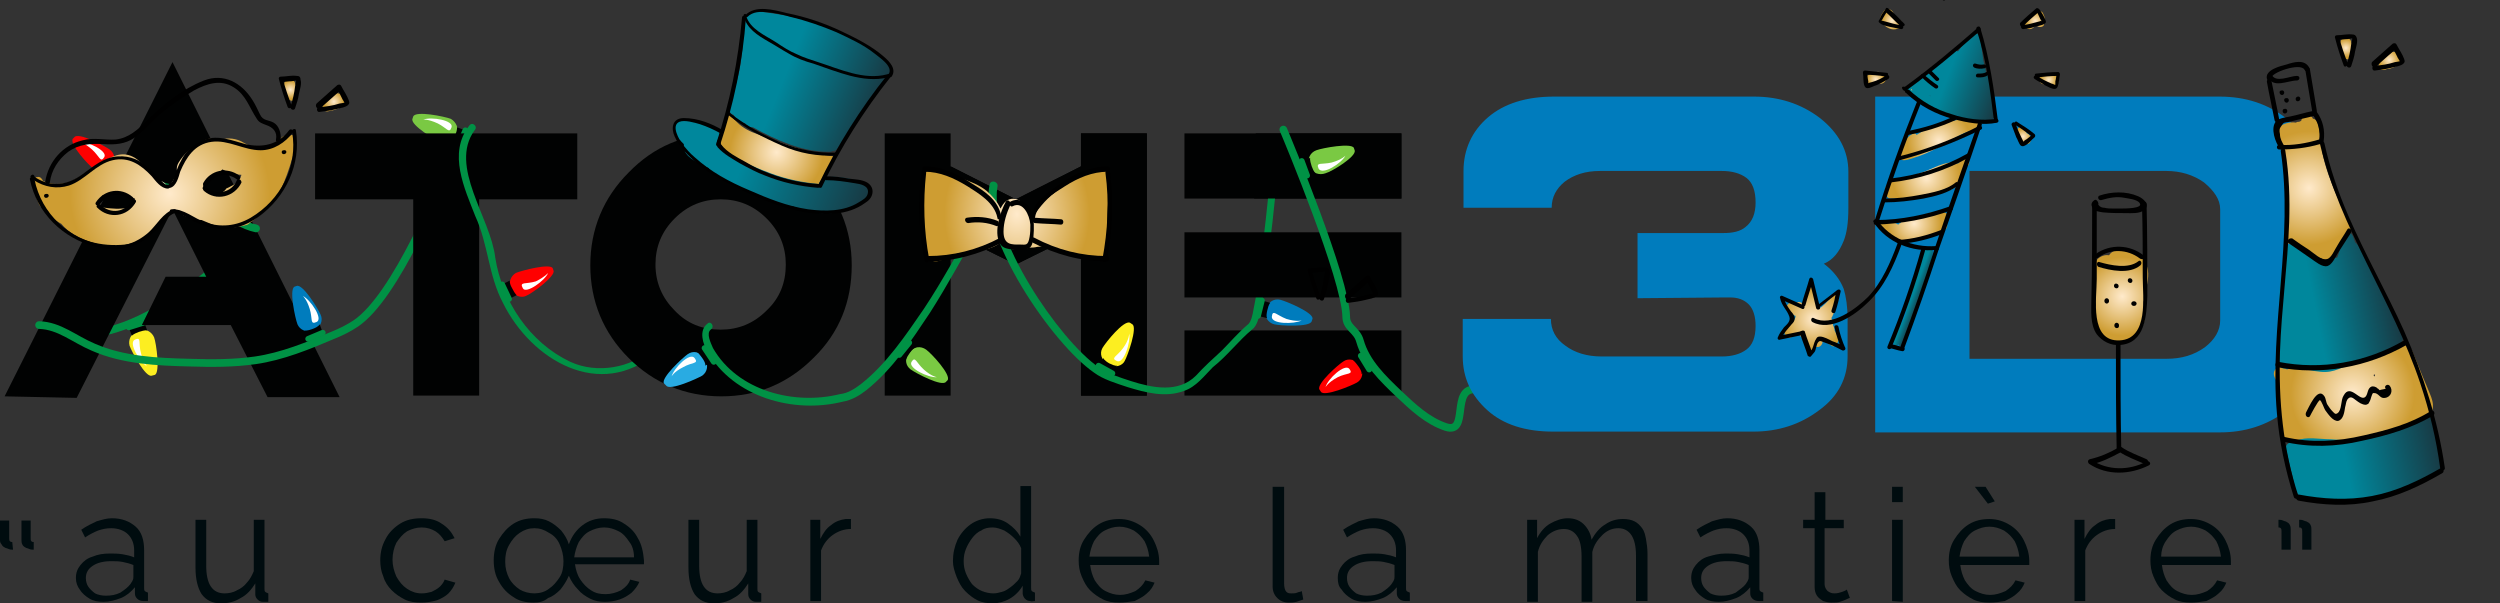 <svg xml:space="preserve" style="enable-background:new 0 0 326.1 78.7;" viewBox="0 0 326.1 78.7" y="0px" x="0px" xmlns:xlink="http://www.w3.org/1999/xlink" xmlns="http://www.w3.org/2000/svg" id="Calque_1" version="1.1">
<rect x="0" y="0" width="326.1" height="78.7" fill="#333333" stroke="none"/>
<style type="text/css">
	.st0{fill:#7AC943;}
	.st1{fill:#010202;}
	.st2{fill:#FFFFFF;}
	.st3{fill:none;stroke:#009245;stroke-width:0.75;stroke-linecap:round;stroke-miterlimit:10;}
	.st4{fill:#007CBD;}
	.st5{fill:#FCEE21;}
	.st6{fill:none;stroke:#009245;stroke-linecap:round;stroke-miterlimit:10;}
	.st7{fill-rule:evenodd;clip-rule:evenodd;fill:#010202;}
	.st8{fill:#000C0F;}
	.st9{fill:#009245;}
	.st10{fill:#FF0000;}
	.st11{fill:#29ABE2;}
	.st12{fill:url(#SVGID_1_);}
	.st13{fill:url(#SVGID_00000003069018691778886430000014035730039992328111_);}
	.st14{fill:url(#SVGID_00000062914138304587665870000007757054015929115810_);}
	.st15{fill:url(#SVGID_00000166648284165369015570000000592905871129183106_);}
	.st16{fill:url(#SVGID_00000132070242216107409270000002466089802787935153_);}
	.st17{fill:url(#SVGID_00000081628047941543058800000016466772887279109815_);}
	.st18{fill:url(#SVGID_00000144338632876012042130000017938314552809849234_);}
	.st19{fill:url(#SVGID_00000077291291625285885100000010712984967541214382_);}
	.st20{fill:url(#SVGID_00000049903014173123532870000011111891022934504576_);}
	.st21{fill:url(#SVGID_00000093884033813741824870000017948603927226420888_);}
	.st22{fill:url(#SVGID_00000069376572840856907770000012370447463256371385_);}
	.st23{fill:url(#SVGID_00000031202840677063842860000012439842496509552796_);}
	.st24{fill:url(#SVGID_00000124160762317622926840000015291944225986782621_);}
	.st25{fill:url(#SVGID_00000094590802617349146050000001683955370851304588_);}
	.st26{fill:url(#SVGID_00000039830755599600638440000001145404895919984551_);}
	.st27{fill:url(#SVGID_00000157285763155799546890000015800054130643483551_);}
	.st28{fill:url(#SVGID_00000033358464272131975140000010076269453627521928_);}
	.st29{fill:url(#SVGID_00000080922477169394974170000007115784119926152837_);}
	.st30{fill:url(#SVGID_00000095317562844861504120000006472957562798289572_);}
	.st31{fill:url(#SVGID_00000130641805495116584210000008480150967381923736_);}
	.st32{fill:url(#SVGID_00000112594169568358400610000008455947332655639938_);}
	.st33{fill:url(#SVGID_00000101822484970712142100000016443552558556773013_);}
	.st34{fill:url(#SVGID_00000102544200937209245150000003515860190646033074_);}
	.st35{fill:url(#SVGID_00000114043463813496601530000001709347414374052241_);}
	.st36{fill:url(#SVGID_00000162321812571151223810000005969559415704461223_);}
	.st37{fill:url(#SVGID_00000160885052015099696850000001737866844227512254_);}
	.st38{fill:url(#SVGID_00000142860303825507996390000008187653587372299172_);}
</style>
<g>
	<path d="M59.6,17.5l-0.1,0.3c-0.3,0.8-1.2,1.1-1.9,0.8l0,0c-0.8-0.3-4.1-2.3-3.8-3.1l0.1-0.3c0.3-0.8,4.1,0,4.9,0.3
		l0,0C59.5,15.9,59.9,16.8,59.6,17.5z" class="st0"></path>
	<path d="M60.7,17l-0.8,1.9l-1.1-0.4c0,0,0.2-0.1,0.6-0.9c0.3-0.8,0.2-1,0.2-1L60.7,17z" class="st1"></path>
	<path d="M55.2,15.6c1.1-0.4,4,0.1,3.7,1s-0.6,0.1-1.8-0.5C55.8,15.5,55.2,15.6,55.2,15.6z" class="st2"></path>
	<line y2="17" x2="60.7" y1="18.9" x1="59.9" class="st3"></line>
</g>
<g>
	<path d="M165.1,40.5l0.1-0.3c0.2-0.8,1-1.3,1.8-1.1l0,0c0.8,0.2,4.4,1.7,4.2,2.5l-0.1,0.3c-0.2,0.8-4.1,0.6-4.9,0.4
		l0,0C165.4,42.1,164.9,41.3,165.1,40.5z" class="st4"></path>
	<path d="M164.1,41.2l0.5-2l1.1,0.3c0,0-0.2,0.1-0.4,1s0,1,0,1L164.1,41.2z" class="st1"></path>
	<path d="M169.8,41.8c-1,0.5-4,0.5-3.9-0.5s0.6-0.2,1.9,0.3C169.1,42,169.8,41.8,169.8,41.8z" class="st2"></path>
	<line y2="41.2" x2="164.1" y1="39.2" x1="164.6" class="st3"></line>
</g>
<g>
	<path d="M17.9,43.2l0.3-0.1c0.8-0.3,1.6,0.2,1.9,0.9l0,0c0.3,0.8,0.8,4.6,0.1,4.9L19.8,49c-0.8,0.3-2.6-3.1-2.9-3.9
		l0,0C16.7,44.3,17.1,43.5,17.9,43.2z" class="st5"></path>
	<path d="M16.8,42.7l2-0.7l0.4,1.1c0,0-0.2-0.1-1.1,0.2c-0.8,0.3-0.9,0.5-0.9,0.5L16.8,42.7z" class="st1"></path>
	<path d="M19.2,47.8c-1-0.6-2.5-3.1-1.6-3.5s0.4,0.4,0.8,1.8C18.7,47.4,19.2,47.8,19.2,47.8z" class="st2"></path>
	<line y2="42.7" x2="16.8" y1="42.1" x1="18.7" class="st3"></line>
</g>
<path d="M5.6,42.5c10.5,5.3,25.2-9.7,27.7-12.7" class="st6"></path>
<polygon points="22.5,27.3 26.9,36.1 21.6,36.1 18.5,42.4 30.1,42.4 34.9,51.8 44.3,51.8 22.5,8.1 0.6,51.7 10,51.9" class="st7"></polygon>
<polygon points="115.4,17.4 115.4,51.6 124,51.6 124,30.3 132.5,34.5 141,30.3 141,51.6 149.6,51.6 149.6,17.4 
	141,17.4 141,21.7 132.5,26 124,21.7 124,17.4" class="st7"></polygon>
<path d="M182.8,43.1h-28.3v8.5h28.3V43.1L182.8,43.1z M154.5,17.4v8.5h9.1h19.2v-8.5l0,0h-19" class="st7"></path>
<g>
	<g>
		<path d="M9.9,75.4c0-0.7,0.2-1.2,0.6-1.7c0.4-0.5,0.9-0.9,1.6-1.1c0.7-0.3,1.4-0.4,2.3-0.4c0.5,0,1,0,1.6,0.1
			c0.6,0.1,1,0.2,1.5,0.4v-0.9c0-0.9-0.3-1.6-0.8-2.1s-1.3-0.8-2.2-0.8c-0.6,0-1.1,0.1-1.7,0.3c-0.5,0.2-1.1,0.5-1.7,0.9l-0.5-1
			c0.7-0.5,1.4-0.8,2-1.1c0.7-0.2,1.3-0.4,2-0.4c1.3,0,2.3,0.4,3.1,1.1s1.1,1.8,1.1,3.1v4.9c0,0.2,0,0.3,0.1,0.4s0.2,0.1,0.4,0.2
			v1.1c-0.1,0-0.3,0-0.4,0s-0.2,0-0.2,0c-0.3,0-0.6-0.1-0.8-0.3c-0.2-0.2-0.3-0.4-0.3-0.7v-0.8c-0.5,0.6-1.1,1.1-1.8,1.4
			c-0.8,0.3-1.5,0.5-2.3,0.5c-0.7,0-1.3-0.1-1.8-0.4s-1-0.7-1.3-1.2C10.1,76.5,9.9,76,9.9,75.4z M17,76.2c0.1-0.2,0.3-0.4,0.3-0.5
			c0.1-0.2,0.1-0.3,0.1-0.5v-1.5c-0.5-0.2-0.9-0.3-1.4-0.4s-1-0.1-1.5-0.1c-1,0-1.8,0.2-2.4,0.6c-0.6,0.4-0.9,0.9-0.9,1.6
			c0,0.4,0.1,0.8,0.3,1.1c0.2,0.3,0.5,0.6,0.9,0.9c0.4,0.2,0.9,0.3,1.4,0.3c0.7,0,1.3-0.1,1.9-0.4C16.3,76.9,16.7,76.6,17,76.2z" class="st8"></path>
		<path d="M25.5,74v-6.2h1.4v6c0,1.2,0.2,2.1,0.6,2.7s1,0.9,1.8,0.9c0.5,0,1.1-0.1,1.6-0.4c0.5-0.2,1-0.6,1.3-1
			c0.4-0.4,0.7-1,0.9-1.5v-6.7h1.4v9c0,0.2,0,0.3,0.1,0.4s0.2,0.1,0.4,0.2v1.1c-0.2,0-0.3,0-0.4,0c-0.1,0-0.2,0-0.3,0
			c-0.3,0-0.5-0.1-0.7-0.3c-0.2-0.2-0.3-0.4-0.3-0.7v-1.4c-0.5,0.8-1.1,1.5-1.9,1.9c-0.8,0.5-1.6,0.7-2.6,0.7
			c-1.1,0-1.9-0.4-2.5-1.2C25.8,76.7,25.5,75.6,25.5,74z" class="st8"></path>
		<path d="M54.9,78.6c-0.8,0-1.5-0.1-2.1-0.4s-1.2-0.7-1.7-1.2s-0.9-1.1-1.1-1.8c-0.3-0.7-0.4-1.4-0.4-2.1
			c0-1,0.2-1.9,0.7-2.8c0.4-0.8,1.1-1.5,1.9-2c0.8-0.5,1.7-0.7,2.8-0.7c1,0,1.9,0.2,2.6,0.7c0.8,0.5,1.3,1.1,1.7,1.9L58,70.6
			c-0.3-0.5-0.7-1-1.2-1.3s-1.1-0.5-1.8-0.5s-1.3,0.2-1.9,0.5c-0.6,0.4-1,0.9-1.4,1.5c-0.3,0.6-0.5,1.4-0.5,2.2
			c0,0.8,0.2,1.5,0.5,2.2c0.4,0.7,0.8,1.2,1.4,1.6c0.6,0.4,1.2,0.6,1.9,0.6c0.5,0,0.9-0.1,1.3-0.2c0.4-0.2,0.8-0.4,1.1-0.7
			s0.5-0.6,0.6-0.9l1.4,0.4c-0.2,0.5-0.5,1-0.9,1.4s-1,0.7-1.5,0.9C56.3,78.5,55.6,78.6,54.9,78.6z" class="st8"></path>
		<path d="M69.6,78.6c-1,0-1.9-0.2-2.6-0.7c-0.8-0.5-1.4-1.1-1.9-2c-0.5-0.8-0.7-1.8-0.7-2.8s0.2-2,0.7-2.8
			s1.1-1.5,1.9-2s1.7-0.7,2.7-0.7c0.7,0,1.3,0.1,1.9,0.4s1.1,0.7,1.6,1.2c0.4,0.5,0.8,1.1,1,1.8c0.4-1.1,1-1.9,1.8-2.5
			s1.7-0.9,2.8-0.9c1,0,1.9,0.2,2.6,0.7c0.8,0.5,1.4,1.1,1.8,1.9c0.5,0.8,0.7,1.8,0.8,2.9c0,0.1,0,0.2,0,0.3s0,0.2,0,0.2h-9
			c0.1,0.7,0.3,1.4,0.7,2c0.4,0.6,0.9,1.1,1.4,1.4c0.6,0.4,1.2,0.5,1.9,0.5c0.7,0,1.4-0.2,2-0.5c0.6-0.4,1-0.8,1.2-1.4l1.2,0.3
			c-0.2,0.5-0.6,1-1,1.4c-0.5,0.4-1,0.7-1.6,0.9c-0.6,0.2-1.2,0.3-1.9,0.3c-0.7,0-1.3-0.1-1.9-0.4s-1.2-0.7-1.6-1.2
			c-0.5-0.5-0.9-1.1-1.2-1.8c-0.3,0.7-0.7,1.3-1.1,1.8c-0.5,0.5-1,0.9-1.6,1.1C70.9,78.5,70.3,78.6,69.6,78.6z M69.7,77.4
			c0.7,0,1.4-0.2,1.9-0.6c0.6-0.4,1-0.9,1.4-1.5s0.5-1.4,0.5-2.1c0-0.8-0.2-1.5-0.5-2.2s-0.8-1.2-1.4-1.5c-0.6-0.4-1.2-0.6-1.9-0.6
			c-0.7,0-1.3,0.2-1.9,0.6s-1,0.9-1.4,1.6s-0.5,1.4-0.5,2.2c0,0.8,0.2,1.5,0.5,2.1s0.8,1.1,1.4,1.5C68.3,77.2,69,77.4,69.7,77.4z
			 M82.7,72.7c0-0.8-0.2-1.5-0.6-2c-0.4-0.6-0.8-1.1-1.4-1.4s-1.2-0.5-1.9-0.5c-0.7,0-1.3,0.2-1.9,0.5s-1,0.8-1.4,1.4
			c-0.3,0.6-0.5,1.3-0.6,2H82.7z" class="st8"></path>
		<path d="M89.8,74v-6.2h1.4v6c0,1.2,0.2,2.1,0.6,2.7s1,0.9,1.8,0.9c0.5,0,1.1-0.1,1.6-0.4c0.5-0.2,1-0.6,1.3-1
			c0.4-0.4,0.7-1,0.9-1.5v-6.7h1.4v9c0,0.2,0,0.3,0.1,0.4s0.2,0.1,0.4,0.2v1.1c-0.2,0-0.3,0-0.4,0s-0.2,0-0.3,0
			c-0.3,0-0.5-0.1-0.7-0.3c-0.2-0.2-0.3-0.4-0.3-0.7v-1.4c-0.5,0.8-1.1,1.5-1.9,1.9c-0.8,0.5-1.6,0.7-2.6,0.7
			c-1.1,0-1.9-0.4-2.5-1.2C90.1,76.7,89.8,75.6,89.8,74z" class="st8"></path>
		<path d="M111,69c-0.9,0-1.7,0.3-2.4,0.8c-0.7,0.5-1.2,1.2-1.5,2v6.6h-1.4V67.8h1.3v2.5c0.4-0.8,0.8-1.4,1.4-1.8
			c0.6-0.5,1.2-0.7,1.9-0.8c0.1,0,0.3,0,0.4,0s0.2,0,0.3,0C111,67.7,111,69,111,69z" class="st8"></path>
		<path d="M124.3,73.2c0-1,0.2-1.9,0.6-2.8c0.4-0.8,1-1.5,1.7-2s1.6-0.8,2.5-0.8c0.9,0,1.7,0.2,2.4,0.7s1.2,1,1.6,1.7
			v-6.6h1.4v13.3c0,0.2,0,0.3,0.1,0.4s0.2,0.1,0.4,0.2v1.1c-0.3,0-0.5,0.1-0.6,0c-0.3,0-0.5-0.1-0.7-0.3c-0.2-0.2-0.3-0.5-0.3-0.7
			v-1c-0.4,0.7-1,1.3-1.7,1.7s-1.5,0.6-2.2,0.6s-1.4-0.1-2-0.4c-0.6-0.3-1.1-0.7-1.6-1.2s-0.8-1.1-1.1-1.8
			C124.5,74.5,124.3,73.9,124.3,73.2z M133.2,74.8v-3.3c-0.2-0.5-0.5-0.9-0.9-1.3s-0.8-0.7-1.3-1c-0.5-0.2-1-0.4-1.5-0.4
			c-0.6,0-1.1,0.1-1.5,0.4c-0.5,0.2-0.9,0.6-1.2,1c-0.3,0.4-0.6,0.9-0.8,1.4c-0.2,0.5-0.3,1-0.3,1.6s0.1,1.1,0.3,1.6
			c0.2,0.5,0.5,1,0.8,1.4c0.4,0.4,0.8,0.7,1.3,0.9c0.5,0.2,1,0.3,1.5,0.3c0.4,0,0.7-0.1,1.1-0.2c0.4-0.1,0.7-0.3,1.1-0.6
			c0.3-0.2,0.6-0.5,0.9-0.8S133.1,75.1,133.2,74.8z" class="st8"></path>
		<path d="M146,78.6c-0.8,0-1.5-0.1-2.1-0.4s-1.2-0.7-1.7-1.2s-0.8-1.1-1.1-1.8c-0.3-0.7-0.4-1.4-0.4-2.1
			c0-1,0.2-1.9,0.7-2.7c0.5-0.8,1.1-1.5,1.9-2c0.8-0.5,1.7-0.7,2.7-0.7s1.9,0.3,2.7,0.8s1.4,1.2,1.8,2c0.4,0.8,0.7,1.7,0.7,2.7
			c0,0.1,0,0.2,0,0.3s0,0.2,0,0.2h-9c0.1,0.8,0.3,1.4,0.6,2c0.4,0.6,0.8,1.1,1.4,1.4c0.6,0.3,1.2,0.5,1.9,0.5s1.3-0.2,2-0.5
			c0.6-0.4,1-0.8,1.3-1.4l1.2,0.3c-0.2,0.5-0.5,1-1,1.4c-0.4,0.4-1,0.7-1.6,1C147.3,78.5,146.7,78.6,146,78.6z M142.1,72.6h7.8
			c-0.1-0.8-0.3-1.4-0.6-2c-0.4-0.6-0.8-1-1.4-1.4c-0.6-0.3-1.2-0.5-1.9-0.5s-1.3,0.2-1.9,0.5c-0.6,0.3-1,0.8-1.4,1.4
			C142.4,71.2,142.2,71.9,142.1,72.6z" class="st8"></path>
		<path d="M166.1,63.5h1.4v12.6c0,0.5,0.1,0.9,0.3,1.1s0.4,0.2,0.7,0.2c0.2,0,0.5,0,0.7-0.1s0.5-0.1,0.6-0.2l0.2,1.1
			c-0.3,0.1-0.6,0.2-0.9,0.3c-0.4,0.1-0.7,0.1-1,0.1c-0.6,0-1.1-0.2-1.5-0.6s-0.6-0.9-0.6-1.5v-13H166.1z" class="st8"></path>
		<path d="M174.5,75.4c0-0.7,0.2-1.2,0.6-1.7c0.4-0.5,0.9-0.9,1.6-1.1c0.7-0.3,1.4-0.4,2.3-0.4c0.5,0,1,0,1.6,0.1
			s1,0.2,1.5,0.4v-0.9c0-0.9-0.3-1.6-0.8-2.1s-1.3-0.8-2.2-0.8c-0.6,0-1.1,0.1-1.7,0.3c-0.5,0.2-1.1,0.5-1.7,0.9l-0.5-1
			c0.7-0.5,1.4-0.8,2-1.1c0.7-0.2,1.3-0.4,2-0.4c1.3,0,2.3,0.4,3.1,1.1s1.1,1.8,1.1,3.1v4.9c0,0.2,0,0.3,0.1,0.4s0.2,0.1,0.4,0.2
			v1.1c-0.1,0-0.3,0-0.4,0c-0.1,0-0.2,0-0.2,0c-0.3,0-0.6-0.1-0.8-0.3c-0.2-0.2-0.3-0.4-0.3-0.7v-0.8c-0.5,0.6-1.1,1.1-1.8,1.4
			c-0.8,0.3-1.5,0.5-2.3,0.5c-0.7,0-1.3-0.1-1.8-0.4s-1-0.7-1.3-1.2C174.6,76.5,174.5,76,174.5,75.4z M181.5,76.2
			c0.1-0.2,0.3-0.4,0.3-0.5c0.1-0.2,0.1-0.3,0.1-0.5v-1.5c-0.5-0.2-0.9-0.3-1.4-0.4s-1-0.1-1.5-0.1c-1,0-1.8,0.2-2.4,0.6
			c-0.6,0.4-0.9,0.9-0.9,1.6c0,0.4,0.1,0.8,0.3,1.1c0.2,0.3,0.5,0.6,0.9,0.9c0.4,0.2,0.9,0.3,1.4,0.3c0.7,0,1.3-0.1,1.9-0.4
			C180.8,76.9,181.2,76.6,181.5,76.2z" class="st8"></path>
		<path d="M214.8,78.4h-1.4v-5.9c0-1.2-0.2-2.1-0.6-2.7c-0.4-0.6-1-0.9-1.7-0.9c-0.8,0-1.5,0.3-2.1,0.9
			s-1.1,1.3-1.3,2.2v6.5h-1.4v-5.9c0-1.2-0.2-2.2-0.6-2.7c-0.4-0.6-1-0.9-1.7-0.9c-0.8,0-1.5,0.3-2.1,0.8c-0.6,0.6-1.1,1.3-1.3,2.2
			v6.5h-1.4V67.8h1.3v2.4c0.4-0.8,1-1.5,1.7-1.9s1.5-0.7,2.3-0.7c0.9,0,1.6,0.3,2.1,0.8s0.9,1.2,1,2c0.5-0.9,1.1-1.6,1.8-2
			c0.7-0.5,1.5-0.7,2.3-0.7c0.6,0,1.1,0.1,1.5,0.3c0.4,0.2,0.7,0.5,1,0.9s0.4,0.9,0.5,1.4c0.1,0.6,0.2,1.2,0.2,1.9v6.2L214.8,78.4
			L214.8,78.4z" class="st8"></path>
		<path d="M220.6,75.4c0-0.7,0.2-1.2,0.6-1.7c0.4-0.5,0.9-0.9,1.6-1.1s1.4-0.4,2.3-0.4c0.5,0,1,0,1.6,0.1s1,0.2,1.5,0.4
			v-0.9c0-0.9-0.3-1.6-0.8-2.1s-1.3-0.8-2.2-0.8c-0.6,0-1.1,0.1-1.7,0.3c-0.5,0.2-1.1,0.5-1.7,0.9l-0.5-1c0.7-0.5,1.4-0.8,2-1.1
			c0.7-0.2,1.3-0.4,2-0.4c1.3,0,2.3,0.4,3.1,1.1s1.1,1.8,1.1,3.1v4.9c0,0.2,0,0.3,0.1,0.4s0.2,0.1,0.4,0.2v1.1c-0.1,0-0.3,0-0.4,0
			c-0.1,0-0.2,0-0.2,0c-0.3,0-0.6-0.1-0.8-0.3c-0.2-0.2-0.3-0.4-0.3-0.7v-0.8c-0.5,0.6-1.1,1.1-1.8,1.4c-0.8,0.3-1.5,0.5-2.3,0.5
			c-0.7,0-1.3-0.1-1.8-0.4s-1-0.7-1.3-1.2C220.8,76.5,220.6,76,220.6,75.4z M227.7,76.2c0.1-0.2,0.3-0.4,0.3-0.5
			c0.1-0.2,0.1-0.3,0.1-0.5v-1.5c-0.5-0.2-0.9-0.3-1.4-0.4s-1-0.1-1.5-0.1c-1,0-1.8,0.2-2.4,0.6c-0.6,0.4-0.9,0.9-0.9,1.6
			c0,0.4,0.1,0.8,0.3,1.1c0.2,0.3,0.5,0.6,0.9,0.9c0.4,0.2,0.9,0.3,1.4,0.3c0.7,0,1.3-0.1,1.9-0.4C226.9,76.9,227.4,76.6,227.7,76.2
			z" class="st8"></path>
		<path d="M241.3,78c-0.1,0-0.3,0.1-0.5,0.2s-0.5,0.2-0.8,0.3c-0.3,0.1-0.7,0.1-1.1,0.1c-0.4,0-0.8-0.1-1.1-0.2
			c-0.3-0.2-0.6-0.4-0.8-0.7c-0.2-0.3-0.3-0.7-0.3-1.1v-7.7h-1.5v-1.1h1.5v-3.6h1.4v3.6h2.4v1.1H238v7.3c0,0.4,0.2,0.7,0.4,0.9
			c0.3,0.2,0.5,0.3,0.9,0.3s0.7-0.1,1-0.2s0.5-0.2,0.6-0.3L241.3,78z" class="st8"></path>
		<path d="M246.8,65.5v-2h1.4v2H246.8z M246.8,78.4V67.8h1.4v10.7L246.8,78.4L246.8,78.4z" class="st8"></path>
		<path d="M259.5,78.6c-0.8,0-1.5-0.1-2.1-0.4s-1.2-0.7-1.7-1.2s-0.8-1.1-1.1-1.8c-0.3-0.7-0.4-1.4-0.4-2.1
			c0-1,0.2-1.9,0.7-2.7c0.5-0.8,1.1-1.5,1.9-2s1.7-0.7,2.7-0.7s1.9,0.3,2.7,0.8c0.8,0.5,1.4,1.2,1.8,2s0.7,1.7,0.7,2.7
			c0,0.1,0,0.2,0,0.3s0,0.2,0,0.2h-9c0.1,0.8,0.3,1.4,0.6,2c0.4,0.6,0.8,1.1,1.4,1.4s1.2,0.5,1.9,0.5c0.7,0,1.3-0.2,2-0.5
			c0.6-0.4,1-0.8,1.3-1.4l1.2,0.3c-0.2,0.5-0.5,1-1,1.4c-0.4,0.4-1,0.7-1.6,1C260.9,78.5,260.2,78.6,259.5,78.6z M255.6,72.6h7.8
			c-0.1-0.8-0.3-1.4-0.6-2c-0.4-0.6-0.8-1-1.4-1.4c-0.6-0.3-1.2-0.5-1.9-0.5c-0.7,0-1.3,0.2-1.9,0.5s-1,0.8-1.4,1.4
			C255.9,71.2,255.7,71.9,255.6,72.6z M257.6,63.5h1.4l1.2,1.9l-0.9,0.3L257.6,63.5z" class="st8"></path>
		<path d="M275.9,69c-0.9,0-1.7,0.3-2.4,0.8c-0.7,0.5-1.2,1.2-1.5,2v6.6h-1.4V67.8h1.3v2.5c0.4-0.8,0.8-1.4,1.4-1.8
			c0.6-0.5,1.2-0.7,1.9-0.8c0.1,0,0.3,0,0.4,0s0.2,0,0.3,0L275.9,69L275.9,69z" class="st8"></path>
		<path d="M285.8,78.6c-0.8,0-1.5-0.1-2.1-0.4s-1.2-0.7-1.7-1.2s-0.8-1.1-1.1-1.8c-0.3-0.7-0.4-1.4-0.4-2.1
			c0-1,0.2-1.9,0.7-2.7c0.5-0.8,1.1-1.5,1.9-2s1.7-0.7,2.7-0.7s1.9,0.3,2.7,0.8c0.8,0.5,1.4,1.2,1.8,2s0.7,1.7,0.7,2.7
			c0,0.1,0,0.2,0,0.3s0,0.2,0,0.2h-9c0.1,0.8,0.3,1.4,0.6,2c0.4,0.6,0.8,1.1,1.4,1.4s1.2,0.5,1.9,0.5c0.7,0,1.3-0.2,2-0.5
			c0.6-0.4,1-0.8,1.3-1.4l1.2,0.3c-0.2,0.5-0.5,1-1,1.4c-0.4,0.4-1,0.7-1.6,1C287.1,78.5,286.4,78.6,285.8,78.6z M281.9,72.6h7.8
			c-0.1-0.8-0.3-1.4-0.6-2c-0.4-0.6-0.8-1-1.4-1.4c-0.6-0.3-1.2-0.5-1.9-0.5c-0.7,0-1.3,0.2-1.9,0.5s-1,0.8-1.4,1.4
			S281.9,71.9,281.9,72.6z" class="st8"></path>
	</g>
	<path d="M297.2,67.8c0.2,0,0.4,0,0.6,0.1s0.4,0.1,0.5,0.2c0.2,0.1,0.3,0.2,0.4,0.4c0.1,0.2,0.1,0.4,0.1,0.6v2.6h-1.2
		v-2.4c0-0.2,0-0.3-0.1-0.4s-0.2-0.1-0.3-0.1V67.8L297.2,67.8z M299.9,67.8c0.2,0,0.4,0,0.6,0.1s0.4,0.1,0.5,0.2
		c0.2,0.1,0.3,0.2,0.4,0.4c0.1,0.2,0.1,0.4,0.1,0.6v2.6h-1.2v-2.4c0-0.2,0-0.3-0.1-0.4s-0.2-0.1-0.3-0.1V67.8L299.9,67.8z" class="st8"></path>
	<path d="M1.7,71.7c-0.2,0-0.4,0-0.6-0.1s-0.4-0.1-0.5-0.2c-0.2-0.1-0.3-0.2-0.4-0.4C0,70.8,0,70.6,0,70.4v-2.5h1.2v2.3
		c0,0.2,0,0.3,0.1,0.4s0.2,0.1,0.3,0.1L1.7,71.7L1.7,71.7z" class="st8"></path>
	<path d="M4.4,71.7c-0.2,0-0.4,0-0.6-0.1c-0.2-0.1-0.4-0.1-0.5-0.2C3.1,71.3,3,71.2,2.9,71s-0.1-0.4-0.1-0.6v-2.5H4v2.3
		c0,0.2,0,0.3,0.1,0.4s0.2,0.1,0.3,0.1V71.7L4.4,71.7z" class="st8"></path>
</g>
<path d="M14.9,22.4c1.6-1.1,4.4,1.4,6.7,2c0.8,0.2,1.5,0.2,2.3,0.4c3.4,0.7,6.1,4.3,9.5,5" class="st6"></path>
<path d="M5.1,42.4c2.7,0.1,4.5,1.8,7.1,2.9c3.9,1.7,8.3,1.9,12.5,2c2.9,0.1,5.8,0.1,8.6-0.3c3.5-0.5,6.9-1.9,10.2-3.3
	c1-0.4,2-0.9,2.9-1.5c5.2-3.5,11-17.6,13.5-23.7" class="st6"></path>
<polygon points="41.1,26 53.9,26 53.9,51.6 62.5,51.6 62.5,26 75.3,26 75.3,17.4 41.1,17.4" class="st7"></polygon>
<g>
	<path d="M61.9,17c-3.4,4.7,2.1,11.4,2.7,16.6c0.9,5.7,4.5,11.1,9.8,13.6c3.5,1.6,7.9,0.8,10.7-1.7
		c0.1-0.1,0.4-0.1,0.5,0s0.1,0.4,0,0.5c-7.3,6.3-16.3,1-20-6.5c-1.9-3.6-1.9-7.6-3.6-11.3c-1.4-3.6-3.6-8.2-0.8-11.8
		C61.6,15.8,62.4,16.5,61.9,17L61.9,17z" class="st9"></path>
</g>
<path d="M82,22.5c-3.3,3.3-5,7.4-5,12.1s1.7,8.8,5,12.1s7.4,5,12.1,5s8.7-1.7,12-5c3.4-3.3,5-7.4,5-12.1
	s-1.7-8.7-5-12.1s-7.4-5-12.1-5C89.3,17.4,85.3,19.1,82,22.5L82,22.5z M85.5,34.5c0-2.3,0.8-4.3,2.5-6s3.7-2.5,6-2.5s4.3,0.8,6,2.5
	s2.5,3.7,2.5,6c0,2.4-0.8,4.4-2.5,6c-1.7,1.7-3.7,2.5-6,2.5c-2.4,0-4.4-0.8-6-2.5C86.4,38.9,85.5,36.9,85.5,34.5L85.5,34.5z" class="st7"></path>
<g>
	<path d="M92.7,43c-0.6,0.5,0,1.7,0.3,2.4c3.2,5.6,10.6,7.5,16.6,6c1-0.1,1.9-0.7,2.7-1.3c3.3-2.6,5.8-6.3,8.2-9.8
		c2.4-3.6,4.4-7.4,6.7-11.2c0.1-0.2,0.3-0.2,0.5-0.1s0.2,0.4,0.1,0.6c-2.1,3.7-4.2,7.6-6.5,11.2c-2.4,3.6-4.8,7.3-8.3,10.1
		c-0.9,0.7-1.9,1.3-3.1,1.5c-6.4,1.6-14.2-0.6-17.6-6.5c-0.6-1-1.2-2.8,0-3.7C92.7,41.8,93.3,42.6,92.7,43L92.7,43z" class="st9"></path>
</g>
<polyline points="124,51.6 124,30.3 132.5,34.5 141,30.3 141,51.6 149.6,51.6 149.6,17.4 141,17.4 141,21.7 132.5,26 
	124,21.7 124,17.4" class="st7"></polyline>
<g>
	<path d="M130.1,24.4c-1.1,6.4,8,19.9,13.2,23.5c1.3,0.9,2.7,1.3,4.2,1.8c2.8,0.9,6.2,1.6,8.5-0.7
		c1-1.1,2.2-2.2,3.4-3.3c1.1-1.1,2.1-2.3,3.4-3.4c0.4-0.3,0.6-1.3,0.7-1.9c0.8-3.8,1.1-7.8,1.6-11.7l0.5-4.7
		c0.1-0.8,0.3-2.8,0.5-3.6c0.1-0.5,0.1-1.8,1-1.5c0.3,0.1,0.4,0.5,0.2,0.7c-0.7,2.5-1,6.6-1.3,9.2c-0.5,3.9-0.8,7.9-1.6,11.8
		c-0.2,0.8-0.4,1.9-1.1,2.4c-1.7,1.4-3.2,3.4-5.1,4.9c-1.1,1.1-2.2,2.6-3.8,3.1c-2.4,0.9-5,0.2-7.3-0.5c-1.5-0.5-3.2-1-4.4-1.9
		c-5.5-3.8-15.1-17.9-13.6-24.6C129.3,23.4,130.3,23.7,130.1,24.4L130.1,24.4z" class="st9"></path>
</g>
<polygon points="182.8,30.3 154.5,30.3 154.5,38.8 182.8,38.8" class="st7"></polygon>
<polyline points="163.6,25.9 182.8,25.9 182.8,17.4 182.8,17.4 163.8,17.4" class="st7"></polyline>
<path d="M167.4,16.9c0.6,1.4,8.1,19.4,8.2,24.4c0,1.5,1.4,1.7,1.8,3.2c0.8,2.8,3,4.9,5.1,6.9c1.8,1.7,3.7,3.5,6.1,4.3
	c3.1,1,0.6-5.2,3.9-4.9" class="st6"></path>
<path d="M241.1,27.2v-4.8c0-2.8-1.3-5.1-3.7-7c-2.5-1.9-5.4-2.8-8.6-2.8h-26.1c-3.6,0-6.5,0.9-8.6,2.7s-3.2,4.2-3.2,7
	v4.8h11.5c0-1.4,0.6-2.5,1.7-3.4c1.2-0.9,2.7-1.4,4.6-1.4h15.9c1.3,0,2.4,0.3,3.2,0.9s1.2,1.7,1.2,3.2c0,1.4-0.4,2.5-1.3,3.2
	c-0.7,0.6-1.7,0.8-2.9,0.8h-11.2v8.5l11.4-0.1c0.2,0,0.4,0,0.7,0c1,0,1.8,0.3,2.4,0.9c0.6,0.6,0.9,1.6,0.9,2.8
	c0,1.5-0.4,2.5-1.2,3.1s-1.9,0.9-3.2,0.9h-15.7c-1.9,0-3.5-0.5-4.7-1.4c-1.3-0.9-1.9-2.1-1.9-3.5h-11.5v4.9c0,2.8,1.1,5.1,3.2,7
	c2.1,1.9,5,2.8,8.6,2.8h26.1c3.2,0,6.1-0.9,8.6-2.8c2.5-1.8,3.7-4.2,3.7-7v-4.9c0-1.6-0.2-2.9-0.5-3.9c-0.5-1.3-1.4-2.4-2.6-3.3
	c1.2-0.5,2-1.5,2.6-3C240.9,30.4,241.1,29,241.1,27.2L241.1,27.2z M289.6,27.3v14.5c0,1.3-0.7,2.5-2,3.5c-1.4,1-3,1.5-5,1.5h-25.7
	V22.3h25.7c1.8,0,3.5,0.5,4.9,1.5C288.8,24.9,289.6,26,289.6,27.3L289.6,27.3z M301.8,27.4v-4.9c0-2.8-1.2-5.1-3.5-7
	c-2.4-1.9-5.3-2.9-8.8-2.9h-44.9v43.8h45c3.2,0,6.1-0.9,8.6-2.8c2.5-1.8,3.7-4.1,3.7-6.9V27.4H301.8z" class="st4"></path>
<g>
	<path d="M14.6,21.6l-0.2,0.2c-0.5,0.7-1.4,0.8-2.1,0.3l0,0c-0.7-0.5-3.3-3.3-2.8-4l0.2-0.2c0.5-0.7,3.9,1.1,4.6,1.6
		l0,0C15,20,15.1,20.9,14.6,21.6z" class="st10"></path>
	<path d="M15.7,21.4L14.5,23l-0.9-0.7c0,0,0.3,0,0.8-0.7s0.5-0.9,0.5-0.9L15.7,21.4z" class="st1"></path>
	<path d="M10.3,18.5c1.1-0.1,3.8,1.2,3.3,2s-0.6-0.1-1.6-1S10.3,18.5,10.3,18.5z" class="st2"></path>
	<line y2="21.6" x2="15.6" y1="22.8" x1="14.6" class="st3"></line>
</g>
<g>
	<path d="M66.7,37.9l-0.1-0.3c-0.3-0.7,0-1.6,0.7-2l0,0c0.7-0.3,4.5-1.3,4.8-0.6l0.1,0.3c0.3,0.7-2.8,3-3.6,3.3l0,0
		C68,38.9,67.1,38.6,66.7,37.9z" class="st10"></path>
	<path d="M66.4,39l-0.9-1.9l1-0.5c0,0-0.1,0.3,0.3,1c0.4,0.8,0.6,0.9,0.6,0.9L66.4,39z" class="st1"></path>
	<path d="M71.5,35.6c-0.4,1-2.9,2.8-3.3,2c-0.5-0.9,0.4-0.5,1.7-0.9C71.1,36.1,71.5,35.6,71.5,35.6z" class="st2"></path>
	<line y2="39" x2="66.4" y1="37.1" x1="65.5" class="st3"></line>
</g>
<g>
	<path d="M128.7,29.3l0.1,0.3c0.2,0.8-0.2,1.6-1,1.8l0,0c-0.8,0.2-4.6,0.7-4.9-0.1l-0.1-0.3c-0.2-0.8,3.3-2.5,4-2.7
		l0,0C127.6,28,128.5,28.5,128.7,29.3z" class="st10"></path>
	<path d="M129.2,28.2l0.6,2l-1.1,0.3c0,0,0.1-0.2-0.1-1.1c-0.2-0.8-0.5-0.9-0.5-0.9L129.2,28.2z" class="st1"></path>
	<path d="M123.7,30.9c0.6-1,3.2-2.4,3.6-1.4s-0.4,0.4-1.8,0.7C124.2,30.4,123.7,30.9,123.7,30.9z" class="st2"></path>
	<line y2="28.2" x2="129.2" y1="30.2" x1="129.8" class="st3"></line>
</g>
<g>
	<path d="M177.3,47.6l0.2,0.3c0.4,0.7,0.2,1.6-0.5,2l0,0c-0.7,0.4-4.3,1.9-4.7,1.2l-0.2-0.3c-0.4-0.7,2.5-3.3,3.2-3.7
		l0,0C175.9,46.7,176.9,46.9,177.3,47.6z" class="st10"></path>
	<path d="M177.5,46.4l1.1,1.8l-1,0.6c0,0,0.1-0.3-0.4-1s-0.7-0.8-0.7-0.8L177.5,46.4z" class="st1"></path>
	<path d="M172.9,50.5c0.3-1.1,2.5-3.1,3.1-2.4c0.6,0.8-0.3,0.5-1.5,1.1C173.2,49.9,172.9,50.5,172.9,50.5z" class="st2"></path>
	<line y2="46.4" x2="177.5" y1="48.2" x1="178.6" class="st3"></line>
</g>
<g>
	<path d="M91.8,46.6l0.2,0.3c0.4,0.7,0.3,1.6-0.4,2.1l0,0c-0.7,0.4-4.2,2-4.7,1.3L86.6,50c-0.4-0.7,2.4-3.3,3.1-3.8
		l0,0C90.4,45.7,91.3,45.9,91.8,46.6z" class="st11"></path>
	<path d="M91.9,45.4l1.1,1.7l-1,0.6c0,0,0.1-0.3-0.4-1s-0.7-0.8-0.7-0.8L91.9,45.4z" class="st1"></path>
	<path d="M87.6,49.1c0.3-1.1,2.4-3.2,3-2.4s-0.3,0.5-1.5,1.2C87.9,48.5,87.6,49.1,87.6,49.1z" class="st2"></path>
	<line y2="45.4" x2="91.9" y1="47.2" x1="93.1" class="st3"></line>
</g>
<path d="M41,43l-0.3,0.1c-0.8,0.3-1.6-0.1-1.9-0.8l0,0c-0.3-0.8-1.1-4.5-0.4-4.9l0.3-0.1c0.8-0.3,2.8,3,3.1,3.7l0,0
	C42.2,41.8,41.8,42.7,41,43z" class="st4"></path>
<path d="M42.1,43.4l-1.9,0.8l-0.4-1.1c0,0,0.2,0.1,1-0.2s0.9-0.6,0.9-0.6L42.1,43.4z" class="st1"></path>
<path d="M39.5,38.6c1,0.5,2.7,3,1.8,3.4s-0.5-0.4-0.9-1.7C40,39,39.5,38.6,39.5,38.6z" class="st2"></path>
<line y2="43.4" x2="42.1" y1="44.2" x1="40.2" class="st3"></line>
<g>
	<path d="M144.7,47.6l-0.3-0.2c-0.7-0.4-1-1.3-0.6-2l0,0c0.4-0.7,2.8-3.7,3.6-3.3l0.3,0.2c0.7,0.4-0.6,4.1-1,4.8l0,0
		C146.4,47.7,145.5,48,144.7,47.6z" class="st5"></path>
	<path d="M145.1,48.7l-1.8-1l0.6-1c0,0,0.1,0.3,0.8,0.7c0.8,0.4,1,0.3,1,0.3L145.1,48.7z" class="st1"></path>
	<path d="M147.3,43.5c0.2,1.1-0.7,4-1.6,3.6c-0.9-0.4,0-0.6,0.8-1.7S147.3,43.5,147.3,43.5z" class="st2"></path>
	<line y2="48.7" x2="145.1" y1="47.7" x1="143.3" class="st3"></line>
</g>
<g>
	<path d="M118.5,46.1l0.2-0.2c0.5-0.7,1.4-0.8,2.1-0.3l0,0c0.7,0.5,3.3,3.3,2.8,4l-0.2,0.2c-0.5,0.7-3.9-1.1-4.6-1.6
		l0,0C118.1,47.7,118,46.8,118.5,46.1z" class="st0"></path>
	<path d="M117.3,46.3l1.3-1.7l0.9,0.7c0,0-0.3,0-0.8,0.7s-0.5,0.9-0.5,0.9L117.3,46.3z" class="st1"></path>
	<path d="M122.2,49.2c-1.1,0.1-3.8-1.2-3.3-2s0.6,0.1,1.6,1C121.5,49.1,122.2,49.2,122.2,49.2z" class="st2"></path>
	<line y2="46.3" x2="117.3" y1="44.7" x1="118.6" class="st3"></line>
</g>
<g>
	<path d="M170.9,21.8l-0.1-0.3c-0.3-0.8,0.1-1.6,0.9-1.9l0,0c0.8-0.3,4.6-1,4.9-0.3l0.1,0.3c0.3,0.8-3,2.8-3.8,3l0,0
		C172.1,22.9,171.2,22.6,170.9,21.8z" class="st0"></path>
	<path d="M170.5,22.9l-0.7-1.9l1.1-0.4c0,0-0.1,0.2,0.2,1.1c0.3,0.8,0.5,0.9,0.5,0.9L170.5,22.9z" class="st1"></path>
	<path d="M175.5,20.3c-0.5,1-3,2.6-3.5,1.7c-0.4-0.9,0.4-0.5,1.7-0.8C175.1,20.8,175.5,20.3,175.5,20.3z" class="st2"></path>
	<line y2="22.9" x2="170.5" y1="21" x1="169.8" class="st3"></line>
</g>
<g>
	
		<radialGradient gradientUnits="userSpaceOnUse" gradientTransform="matrix(0.928 0.372 0.372 -0.928 3.135 27.591)" r="6.089" cy="43.71" cx="88.269" id="SVGID_1_">
		<stop style="stop-color:#FFEACB" offset="0"></stop>
		<stop style="stop-color:#E8C684" offset="0.475"></stop>
		<stop style="stop-color:#CE9D32" offset="1"></stop>
	</radialGradient>
	<path d="M108.8,20.4c-1.6-0.2-3.1-0.5-4.6-1c-1.8-0.5-3.6-1.3-5.4-1.9c-0.9-0.3-1.9-0.8-2.6-1.5
		c-0.4-0.4-0.7-0.7-1.1-1.1c-0.2,0.1-0.3,0.3-0.3,0.5c0,0.2,0,0.4,0,0.6c-0.1,0-0.3,0.1-0.4,0.2c-0.1,0.5-0.3,1-0.4,1.5
		c0,0.1,0.1,0.2,0.1,0.2c-0.3,0.6,0,1.2,0.4,1.6c2.1,2,4.9,3.2,7.6,4c0.7,0.2,1.4,0.4,2.1,0.6c0.7,0.2,1.3,0.4,2,0.4
		c0.3,0,0.6-0.1,0.8-0.2c0.1-0.2,0.1-0.4,0.2-0.6c0.1-0.3,0.2-0.5,0.3-0.8C108,22.1,108.4,21.2,108.8,20.4z" class="st12"></path>
	
		<linearGradient gradientTransform="matrix(0.928 0.372 0.372 -0.928 3.135 27.591)" y2="53.271" x2="98.151" y1="53.271" x1="78.033" gradientUnits="userSpaceOnUse" id="SVGID_00000049179837654539764320000013068081421435935634_">
		<stop style="stop-color:#00879C" offset="0.374"></stop>
		<stop style="stop-color:#134A56" offset="0.871"></stop>
		<stop style="stop-color:#183943" offset="1"></stop>
	</linearGradient>
	<path d="M115.7,8.2C111.3,3.9,105,2.2,99,1.5
		c-0.4,0-0.7,0-0.9,0.2c-0.4,0.1-0.8,0.5-0.9,0.9C97,3.1,97.1,3.7,97,4.3c-0.1,1.4-0.2,2.7-0.4,4c-0.2,1.4-0.6,2.7-1,4
		c-0.2,0.7-1,2.4,0.1,2.7c0.1,0.2,0.2,0.4,0.4,0.5c0.3,0.2,0.7,0.5,1.1,0.6c0.2,0.3,0.6,0.6,1,0.5c3.1,1.7,6.4,3.2,9.9,3.2
		c0.2,0,0.3,0,0.5-0.1c0.3,0,0.5-0.1,0.7-0.4c2.1-3.3,4.3-6.5,6.7-9.5C116.4,9.3,116.2,8.6,115.7,8.2z" style="fill:url(#SVGID_00000049179837654539764320000013068081421435935634_);"></path>
	
		<linearGradient gradientTransform="matrix(0.928 0.372 0.372 -0.928 3.135 27.591)" y2="40.89" x2="101.57" y1="40.89" x1="74.601" gradientUnits="userSpaceOnUse" id="SVGID_00000124131271050337102940000014907776546715931520_">
		<stop style="stop-color:#00879C" offset="0.374"></stop>
		<stop style="stop-color:#134A56" offset="0.871"></stop>
		<stop style="stop-color:#183943" offset="1"></stop>
	</linearGradient>
	<path d="M113,24.1c-0.8-0.6-1.8-0.7-2.8-0.9
		c-0.9-0.1-1.8-0.3-2.6,0.1c0,0,0,0-0.1,0c-0.4,0.1-0.6,0.4-0.7,0.7c-2.1-0.2-4.2-0.6-6.3-1.4c-1.9-0.7-3.8-1.5-5.4-2.7
		c0,0,0,0-0.1,0c-0.1-0.1-0.2-0.1-0.3-0.2c-0.4-0.3-0.8-0.7-1.2-1.1c0,0,0,0,0,0c0.1-0.3,0.2-0.5,0.3-0.8c0.2-0.6-0.1-1.3-0.8-1.3
		c-0.3,0-0.5,0-0.7-0.1c0,0,0-0.1-0.1-0.1c-0.4-0.4-0.9-0.5-1.4-0.5c-0.1,0-0.1,0-0.2,0c0,0,0,0-0.1,0c-0.2-0.2-0.5-0.2-0.8-0.1
		c-0.1,0-0.2-0.1-0.3-0.1c-0.9-0.4-1.9,0.6-1.5,1.5c0.3,0.7,0.8,1.2,1.3,1.7c0,0.1,0,0.2,0,0.4c0.1,1.3,1.7,1.9,2.7,2.5
		c0.2,0.1,0.3,0.1,0.5,0.2c0.3,0.5,0.8,0.9,1.4,1.2c1,0.5,2,1,3.1,1.5c1.1,0.5,2.2,1,3.3,1.5c0.9,0.4,2.2,1.1,3.2,0.8
		c0.6,0.3,1.2,0.4,1.8,0.5c0.9,0.2,1.7,0.5,2.6,0.5c1.6-0.1,3.4-0.9,4.9-1.7C113.6,25.9,113.8,24.7,113,24.1z" style="fill:url(#SVGID_00000124131271050337102940000014907776546715931520_);"></path>
	<g>
		<g>
			<g>
				<path d="M93.9,19c1.8-5.4,3-11,3.4-16.7c0-0.3-0.4-0.3-0.5-0.1c-0.5,5.7-1.6,11.2-3.4,16.6C93.4,19.1,93.8,19.3,93.9,19L93.9,19
					z"></path>
			</g>
		</g>
		<g>
			<g>
				<path d="M107.2,24.4c2.4-5.1,5.5-10,9-14.4c0.2-0.2-0.2-0.5-0.4-0.3c-3.6,4.5-6.6,9.3-9.1,14.5
					C106.7,24.5,107.1,24.6,107.2,24.4L107.2,24.4z"></path>
			</g>
		</g>
		<g>
			<g>
				<path d="M97,2.1c0.4,1.6,1.8,2.5,3.2,3.3c0.9,0.5,1.8,1.1,2.7,1.6c1,0.6,2.1,1,3.2,1.3c3,1,6.5,2.6,9.7,1.8
					c0.3-0.1,0.2-0.5-0.1-0.4c-3,0.8-6.2-0.7-9-1.6c-0.9-0.3-1.9-0.6-2.7-1c-1-0.4-1.9-1-2.8-1.6c-1.4-0.9-3.4-1.7-3.9-3.5
					C97.4,1.7,96.9,1.8,97,2.1L97,2.1z"></path>
			</g>
		</g>
		<g>
			<g>
				<path d="M97.5,2.2c0.7-0.7,1.7-0.7,2.6-0.6c1,0.1,2,0.3,3,0.6c2.1,0.5,4.1,1.2,6,2c1.7,0.8,3.5,1.6,5,2.8
					c0.6,0.5,2.5,1.7,1.8,2.7c-0.2,0.2,0.2,0.5,0.4,0.3c0.7-1-0.3-2-1-2.6c-1.6-1.4-3.6-2.4-5.5-3.3c-2.3-1.1-4.7-1.9-7.2-2.4
					c-1.6-0.4-4.1-1.1-5.4,0.3C96.9,2.1,97.3,2.4,97.5,2.2L97.5,2.2z"></path>
			</g>
		</g>
		<g>
			<g>
				<path d="M93.6,19.2c0.8,0.9,1.9,1.5,2.9,2.1c1.1,0.6,2.2,1.2,3.3,1.6c2.2,0.9,4.5,1.4,6.9,1.6c0.3,0,0.3-0.4,0.1-0.5
					c-2.2-0.1-4.4-0.6-6.5-1.4c-1.1-0.4-2.1-0.9-3.1-1.5c-1.1-0.6-2.3-1.2-3.1-2.2C93.8,18.7,93.5,19,93.6,19.2L93.6,19.2z"></path>
			</g>
		</g>
		<g>
			<g>
				<path d="M94.3,17c-1.5-0.9-3.3-1.6-5.1-1.6c-1.5,0-1.7,1.3-1.2,2.4c0.6,1.4,1.8,2.5,2.9,3.5c1.3,1.1,2.8,2,4.4,2.8
					c3,1.5,6.3,3,9.7,3.6c2.6,0.4,5.6,0.4,7.8-1.2c0.5-0.3,0.9-0.7,1-1.3c0.1-0.6-0.2-1.1-0.7-1.4c-0.7-0.4-1.6-0.4-2.4-0.5
					c-1-0.2-1.9-0.3-2.9-0.3c-0.3,0-0.3,0.4-0.1,0.5c1.3,0,2.6,0.2,3.8,0.4c0.7,0.1,1.9,0.3,1.7,1.3c-0.1,0.6-0.7,0.9-1.2,1.2
					c-1.9,1.2-4.4,1.2-6.6,0.9c-2.7-0.4-5.2-1.4-7.7-2.5c-2.6-1.1-5-2.4-7.1-4.3c-0.6-0.5-1.1-1.1-1.6-1.7c-0.4-0.6-1.5-2.4-0.4-2.9
					c0.7-0.3,2,0.1,2.7,0.3c0.9,0.3,1.8,0.7,2.7,1.2C94.3,17.5,94.5,17.1,94.3,17L94.3,17z"></path>
			</g>
		</g>
		<g>
			<g>
				<path d="M95,15c2.1,1.7,4.5,2.9,7,4c2.3,1,4.6,1.4,7.1,1.3c0.3,0,0.2-0.5-0.1-0.4c-2.5,0.1-4.8-0.4-7.1-1.3
					c-2.3-1-4.6-2.2-6.6-3.8C95,14.4,94.7,14.8,95,15L95,15z"></path>
			</g>
		</g>
	</g>
</g>
<g>
	
		<radialGradient gradientUnits="userSpaceOnUse" gradientTransform="matrix(0.984 -0.18 0.18 0.984 -22.041 -58.21)" r="13.013" cy="90.034" cx="28.431" id="SVGID_00000169525756229138454280000017032000003543242427_">
		<stop style="stop-color:#FFEACB" offset="0"></stop>
		<stop style="stop-color:#E8C684" offset="0.475"></stop>
		<stop style="stop-color:#CE9D32" offset="1"></stop>
	</radialGradient>
	<path d="M32.3,29.3c1.2-0.9,2.3-1.8,3.3-2.8
		c0.1-0.1,0.1-0.2,0.2-0.3c0.2-0.3,0.4-0.7,0.6-1.1c0-0.1,0.1-0.1,0.1-0.1c0,0,0-0.1,0.1-0.2c0.6-1.3,1.1-2.7,1.5-4.1
		c0.1-0.3,0.2-0.6,0.2-0.9c0-0.1,0.2-0.8,0.2-0.9c0-0.1,0-0.1,0-0.2c0,0,0,0,0-0.1c0-0.2,0-0.4,0-0.6c0-0.4-0.4-0.5-0.7-0.3
		c-0.4-0.1-0.9,0-1.2,0.4c-0.3,0.3-0.5,0.6-0.6,0.9c-0.2,0-0.3,0-0.5,0c-0.6,0-1.2,0.2-1.8,0.2c-1,0.1-1.5-0.4-2.3-0.8
		c-0.9-0.4-2.1-0.5-2.8,0c-0.2-0.1-0.5-0.2-0.8-0.3c-0.7-0.1-1.2,0.2-1.7,0.6c-1.2,0.5-2.2,1.5-2.8,2.5c-0.3,0.5-0.3,1-0.1,1.4
		c-0.3,0.5-0.6,0.9-0.9,1.4c0,0,0,0,0,0c0,0,0,0,0,0c0,0.1-0.1,0.1-0.1,0.2c-0.1,0-0.3,0.1-0.4,0.1c-0.2-0.4-0.7-0.8-1.2-0.7
		c-0.8-1-1.7-2-2.7-2.8c-1.5-1.1-2.8-0.7-4.3,0.2c-1.4,0.8-2.7,1.9-4.2,2.6c-0.6,0.3-1.3,0.4-2,0.4c-0.3,0-0.6,0-0.9-0.1
		c-0.2,0-0.9-0.3-0.9-0.3c-0.1-0.3-0.4-0.6-0.7-0.5c0,0-0.1,0-0.1,0c-0.4,0.1-0.6,0.4-0.6,0.8c0,0.3,0.2,0.6,0.4,0.9
		c0,0.6,0.2,1.2,0.4,1.6C5.2,27,5.5,27.1,5.8,27c0,0,0,0.1,0.1,0.1c0.1,0.2,0.2,0.3,0.4,0.5c0,0.4,0.2,0.8,0.6,1
		c0.4,0.2,0.8,0.4,1.1,0.6c0,0,0,0,0,0c1.9,2.3,5.4,3,8.3,2.7c1.6-0.2,2.8-0.8,3.8-2c0.9-1.1,1.5-2.1,2.9-2.4c0.1,0,0.2,0,0.3-0.1
		c0.1,0.1,0.2,0.1,0.2,0.2c0.1,0.3,0.4,0.5,0.7,0.6c0.7,0.3,1.4,0.5,2.1,0.5c0.7,0.3,1.4,0.6,2.1,0.8C29.7,29.8,31,29.7,32.3,29.3z
		 M17.6,26.5c-0.5,0.4-1,0.7-1.7,0.7c-1,0.1-2.1-0.1-3.1-0.2c0.1-0.2,0.2-0.4,0.3-0.5c0.1-0.3,0.2-0.6,0.2-1
		c0.4-0.1,0.8-0.2,1.2-0.2c1.1-0.1,2.1,0.3,3.1,0.6C17.5,26.2,17.5,26.4,17.6,26.5z M28.2,25.6c-0.5-0.3-1-0.7-1.6-0.9
		c-0.1,0-0.1-0.1-0.2-0.1c0.1-0.3,0.2-0.5,0.2-0.8c0.1,0,0.1,0,0.2-0.1c0.9-0.4,1.6-0.9,2.2-1.6c0.4,0.2,0.9,0.4,1.3,0.5
		c0.4,0.1,0.8,0.2,1.2,0.2c-0.1,0.2-0.1,0.5-0.3,0.6c-0.3,0.6-1.1,0.9-1.7,1.2C29.4,24.9,28.7,25.3,28.2,25.6z" style="fill:url(#SVGID_00000169525756229138454280000017032000003543242427_);"></path>
	<g>
		<g>
			<g>
				<g>
					<path d="M4.4,23.5c1.4,0.9,3,1.2,4.6,0.7c2.1-0.7,3.5-2.8,5.7-3.3c2.1-0.5,3.7,0.6,5.1,2.1c0.5,0.6,1.2,1.6,2.1,1.6
						c0.4,0,0.3-0.6-0.1-0.5c-0.4,0-0.9-0.7-1.1-0.9c-0.4-0.4-0.8-0.9-1.3-1.3c-1.1-1-2.4-1.6-4-1.5c-1.9,0.1-3.2,1.3-4.6,2.3
						c-1.9,1.4-4,1.8-6.1,0.5C4.4,22.8,4.1,23.3,4.4,23.5L4.4,23.5z"></path>
				</g>
			</g>
			<g>
				<g>
					<path d="M3.9,23.4c0.9,4.4,4.3,7.7,8.6,8.8c1.9,0.5,3.9,0.5,5.7-0.5c0.9-0.5,1.7-1.2,2.4-1.9c0.6-0.6,1.4-1.8,2.2-2
						c0.3-0.1,0.2-0.6-0.1-0.5c-1.4,0.4-2.3,2.1-3.3,3c-1.7,1.5-3.7,2.1-5.9,1.7c-4.5-0.8-8.1-4.1-9-8.6C4.4,23,3.8,23.1,3.9,23.4
						L3.9,23.4z"></path>
				</g>
			</g>
			<g>
				<g>
					<path d="M37.7,17c-1.4,1.9-3.5,2.3-5.7,1.8c-1.8-0.5-3.5-1.2-5.3-0.6c-1.4,0.5-2.5,1.5-3.1,2.8c-0.3,0.5-0.5,1.1-0.7,1.6
						c-0.1,0.4-0.3,1.2-0.8,1.4c-0.3,0.1-0.2,0.6,0.1,0.5c0.8-0.2,1.1-1.4,1.3-2.1c0.8-1.9,1.9-3.6,4.1-3.9c2.2-0.3,4.2,1.1,6.4,1.1
						c1.7,0,3.2-1,4.2-2.3C38.4,17,37.9,16.7,37.7,17L37.7,17z"></path>
				</g>
			</g>
			<g>
				<g>
					<path d="M38.1,17.2c0.8,4.5-1.5,8.9-5.4,11.2c-1.9,1.1-3.9,1.3-6,0.6c-1.3-0.5-2.8-1.8-4.3-1.7c-0.4,0-0.3,0.6,0.1,0.5
						c0.9-0.1,2.1,0.7,2.8,1.1c0.9,0.4,1.8,0.8,2.8,0.9c2.1,0.3,3.9-0.3,5.6-1.5c3.6-2.6,5.6-6.9,4.9-11.3
						C38.6,16.7,38,16.8,38.1,17.2L38.1,17.2z"></path>
				</g>
			</g>
			<g>
				<g>
					<g>
						<path d="M17.3,25.7c-1.5-1.3-3.7-1-4.8,0.7c-0.2,0.3,0.3,0.6,0.5,0.3c0.9-1.4,2.7-1.7,4-0.6C17.2,26.4,17.6,25.9,17.3,25.7
							L17.3,25.7z"></path>
					</g>
				</g>
				<g>
					<g>
						<path d="M12.7,27.1c1.5,1.5,3.9,1.2,5-0.7c0.2-0.3-0.3-0.6-0.5-0.3c-0.8,1.6-2.8,1.9-4.1,0.6C12.8,26.5,12.4,26.9,12.7,27.1
							L12.7,27.1z"></path>
					</g>
				</g>
			</g>
			<g>
				<g>
					<g>
						<path d="M27,24.3c0.8-1.5,2.6-1.9,3.9-0.9c0.3,0.2,0.6-0.2,0.3-0.5c-1.6-1.2-3.8-0.7-4.7,1C26.4,24.3,26.8,24.6,27,24.3
							L27,24.3z"></path>
					</g>
				</g>
				<g>
					<g>
						<path d="M30.9,23.5c-0.7,1.7-2.7,2-4,0.9c-0.3-0.2-0.6,0.2-0.3,0.5c1.6,1.4,4,0.8,4.9-1.1C31.5,23.4,31,23.2,30.9,23.5
							L30.9,23.5z"></path>
					</g>
				</g>
			</g>
		</g>
		<g>
			<g>
				<path d="M6.1,25.8c0.4-0.1,0.3-0.6-0.1-0.5C5.6,25.3,5.7,25.9,6.1,25.8L6.1,25.8z"></path>
			</g>
		</g>
		<g>
			<g>
				<path d="M37.1,20.1c0.4-0.1,0.3-0.6-0.1-0.5C36.6,19.6,36.7,20.2,37.1,20.1L37.1,20.1z"></path>
			</g>
		</g>
		<g>
			<g>
				<path d="M4.5,23.1c0,0,0-0.1,0-0.1c0-0.1-0.2-0.3-0.3-0.2c-0.1,0-0.3,0.2-0.2,0.3c0,0,0,0.1,0,0.1c0,0.1,0.2,0.3,0.3,0.2
					C4.4,23.4,4.5,23.3,4.5,23.1L4.5,23.1z"></path>
			</g>
		</g>
		<g>
			<g>
				<path d="M6.5,23.8c0.2-1.6,1.1-3,2.4-4c1.4-1,2.9-1.1,4.6-1c1.5,0.1,2.8,0,4-0.8c1.3-0.9,2.3-2.2,3.5-3.2c1.3-1.1,2.8-2.1,4.3-3
					c1.7-0.9,3.5-1.5,5.2-0.4c1.6,1,2,2.6,3,4.1c0.3,0.5,0.7,0.6,1.2,0.8c0.9,0.3,1.5,0.9,1.3,1.9c-0.1,0.4,0.5,0.4,0.6,0
					c0.1-0.8-0.2-1.8-0.9-2.2c-0.7-0.4-1.4-0.2-1.8-1.1c-0.3-0.6-0.6-1.3-1-1.9c-1.4-2.2-3.7-3.5-6.3-2.5c-2.8,1.1-5.3,3.1-7.4,5.2
					c-1.2,1.2-2.4,2.3-4.1,2.5c-1.4,0.1-2.9-0.3-4.3,0.1c-2.6,0.6-4.5,2.8-4.9,5.4C5.9,24.1,6.5,24.1,6.5,23.8L6.5,23.8z"></path>
			</g>
		</g>
	</g>
</g>
<radialGradient gradientUnits="userSpaceOnUse" gradientTransform="matrix(0.981 -0.193 -0.193 -0.981 13.52 125.977)" r="7.418" cy="44.014" cx="301.901" id="SVGID_00000173149169713903612250000001297966752810819749_">
	<stop style="stop-color:#FFEACB" offset="0"></stop>
	<stop style="stop-color:#E8C684" offset="0.475"></stop>
	<stop style="stop-color:#CE9D32" offset="1"></stop>
</radialGradient>
<path d="M305.9,27.7c-0.4-0.7-0.7-1.4-1.1-2.2
	c-0.8-1.8-1.5-3.7-1.9-5.7c0-0.1,0-0.1,0-0.2c-0.1-1.1-0.3-2.2-0.5-3.3c-0.1-0.4-0.3-0.7-0.6-0.8c0,0-0.1,0-0.1,0
	c-0.1-0.3-0.4-0.5-0.7-0.5c-0.2,0-0.4,0.1-0.6,0.2l0,0c0,0.1-0.2,0.3-0.2,0.5c-0.1,0.1-0.2,0.2-0.5,0.2c-0.1,0-0.1,0-0.2,0.1
	c-0.6-0.1-1.3,0-2,0.4c-0.3,0.2-0.7,0.6-0.6,1c0,1,0.7,1.8,0.8,2.8c0.2,1.2,0.3,2.3,0.5,3.5c0.1,1.2,0.2,2.4,0.2,3.7
	c0,0.8,0.2,2.4-0.3,3.1c-0.6,0.8,0.4,1.6,1.2,1.3c0,0,0,0,0,0c0.1,0.1,0.2,0.1,0.3,0.2c0,0,0,0,0,0c0,0,0,0,0,0
	c0.9,0.8,1.9,1.3,3.1,1.7c0,0,0.1,0,0.1,0c0.1,0,0.1,0.1,0.2,0.1c0.6,0.2,1.2,0,1.5-0.5c0.7-0.9,2.4-2.4,2.2-3.7
	C306.7,28.8,306.2,28.2,305.9,27.7z" style="fill:url(#SVGID_00000173149169713903612250000001297966752810819749_);"></path>
<radialGradient gradientUnits="userSpaceOnUse" gradientTransform="matrix(0.981 -0.193 0.193 0.981 -1.512 49.552)" r="8.057" cy="61.33" cx="302.296" id="SVGID_00000063606053032365660630000009178957425972557235_">
	<stop style="stop-color:#FFEACB" offset="0"></stop>
	<stop style="stop-color:#E8C684" offset="0.475"></stop>
	<stop style="stop-color:#CE9D32" offset="1"></stop>
</radialGradient>
<path d="M316.6,50.5c-0.7-1.6-1.3-3.2-2-4.8
	c-0.3-0.7-1.2-0.9-1.8-0.6c-2.1,1-4.7,1.4-6.9,2c-2.3,0.6-4.6,1.1-7,1c-0.2,0-0.4,0-0.6,0.1c0,0-0.1-0.1-0.1-0.1
	c-0.3-0.4-0.9-0.4-1.2-0.1c-0.4,0.3-0.5,0.7-0.3,1.2c0.1,0.3,0.3,0.6,0.6,0.7c0,0,0,0,0,0c0,1.3,0,2.7,0.1,4c0.1,1.2,0,2.9,1.1,3.7
	c1.1,0.8,2.8,0.4,4.1,0.3c1.7-0.2,3.4-0.5,5.1-0.8c1.7-0.3,3.4-0.8,5-1.2c1.2-0.4,3.3-0.7,4.2-1.6C317.9,52.9,317,51.6,316.6,50.5z
	 M309.7,49.1c0-0.1-0.1-0.1-0.1-0.2c0.1,0,0.1,0,0.2-0.1C309.8,49,309.8,49.1,309.7,49.1z" style="fill:url(#SVGID_00000063606053032365660630000009178957425972557235_);"></path>
<linearGradient gradientTransform="matrix(0.981 -0.193 -0.193 -0.981 13.52 125.977)" y2="28.765" x2="310.188" y1="28.765" x1="293.387" gradientUnits="userSpaceOnUse" id="SVGID_00000047045223832830272320000014991124112714453686_">
	<stop style="stop-color:#00879C" offset="0.374"></stop>
	<stop style="stop-color:#134A56" offset="0.871"></stop>
	<stop style="stop-color:#183943" offset="1"></stop>
</linearGradient>
<path d="M313,42.9c-0.1-0.1-0.2-0.1-0.2-0.1
	c-0.6-2-1.4-3.9-2.3-5.8c-0.6-1.2-1.2-2.3-1.9-3.4c-0.4-0.6-0.8-1.5-1.4-2c0-0.1-0.1-0.2-0.1-0.3c-0.1-0.3-0.2-0.6-0.4-0.8
	c0,0,0,0,0,0c-0.1-0.1-0.2-0.2-0.3-0.2c-0.3,0-0.5,0.2-0.5,0.5c0,0.1,0,0.3,0,0.4c-0.4,0.2-0.6,0.5-0.6,0.9
	c-0.1,0.5-0.2,0.9-0.4,1.4c0,0,0,0.1-0.1,0.1c-0.3,0-0.7,0.2-0.9,0.5c0,0-0.1,0.1-0.1,0.3c-0.2-0.1-0.3-0.2-0.5-0.2
	c-0.5-0.2-1-0.4-1.5-0.6c-0.6-0.3-1.2-0.7-1.9-0.9c-0.6-0.6-1.2-1.2-1.6-0.5c0,0-0.1,0.1-0.1,0.1c-0.2,0.2-0.2,0.6-0.1,0.8
	c0,0.1,0.1,0.2,0.1,0.2c-0.8,1.8-0.8,4-0.9,6c-0.1,1.2,0,2.5,0,3.7c0,1-0.2,2.2,0,3.3c-0.1,0.1-0.2,0.3-0.3,0.4
	c-0.1,0.3-0.1,0.6,0.1,0.8c0.3,0.6,1.1,0.8,1.6,0.3c0,0,0,0,0.1-0.1c0.2,0.1,0.4,0.1,0.6,0.1c1.1,0.3,2.2,0.6,3.3,0.7
	c1.7,0.2,3.1-0.7,4.6-1.4c0.7-0.1,1.3-0.3,2-0.5c0.6-0.2,1.1-0.4,1.6-0.7c0.3-0.2,0.6-0.3,0.9-0.5c0,0,0.1,0,0.1,0
	c0.5,0.2,1.1-0.1,1.2-0.6C313.6,44.3,313.7,43.4,313,42.9z" style="fill:url(#SVGID_00000047045223832830272320000014991124112714453686_);"></path>
<linearGradient gradientTransform="matrix(0.981 -0.193 -0.193 -0.981 13.52 125.977)" y2="7.347" x2="312.132" y1="7.347" x1="292.286" gradientUnits="userSpaceOnUse" id="SVGID_00000181088327474351885450000004373484136632922535_">
	<stop style="stop-color:#00879C" offset="0.374"></stop>
	<stop style="stop-color:#134A56" offset="0.871"></stop>
	<stop style="stop-color:#183943" offset="1"></stop>
</linearGradient>
<path d="M317.7,55c-0.1-0.5-0.7-0.8-1.2-0.6
	c-2.7,1.2-5.1,2.5-8.1,2.9c-1.5,0.2-2.9,0.1-4.4,0c-1.4,0-3.2-0.4-4.5,0.2c-0.1,0-0.2,0.1-0.2,0.2c-0.6-0.1-1.3,0.2-1.1,1
	c0.3,1.1,0.5,2.2,0.8,3.3c0.2,0.8,0.3,1.9,0.8,2.6c0.4,0.6,1.1,0.8,1.8,0.8c1.1,0.1,2.2,0,3.2,0c2-0.1,4-0.2,5.9-0.9
	c1.9,0.6,5.3-1.6,6.4-2.5c0.1-0.1,0.2-0.2,0.2-0.2c0.4,0.3,1.2,0.2,1.2-0.5C318.4,59.2,318.1,57.1,317.7,55z" style="fill:url(#SVGID_00000181088327474351885450000004373484136632922535_);"></path>
<g>
	<g>
		<g>
			<path d="M297.5,19.7c1.7,11.4-1.5,22.8-0.5,34.2c0.3,3.7,1.1,7.4,2.2,10.9c0.1,0.4,0.7,0.3,0.6-0.1c-2-6.1-2.6-12.4-2.4-18.8
				c0.2-5.7,1-11.3,1.2-16.9c0.1-3.1,0-6.2-0.5-9.3C298.1,19.2,297.5,19.3,297.5,19.7L297.5,19.7z"></path>
		</g>
	</g>
	<g>
		<g>
			<path d="M302.6,18.7c2.6,11.1,9.5,20.5,13.1,31.3c1.2,3.6,2.1,7.3,2.6,11.1c0.1,0.4,0.7,0.3,0.6-0.1c-0.9-6.2-2.8-12.1-5.3-17.8
				c-2.3-5.1-5.1-10-7.3-15.1c-1.3-3-2.4-6.2-3.1-9.4C303.1,18.2,302.5,18.3,302.6,18.7L302.6,18.7z"></path>
		</g>
	</g>
	<g>
		<g>
			<path d="M299.8,65.3c3.2,0.6,6.5,0.8,9.7,0.1c3.2-0.6,6.2-2,9.1-3.7c0.3-0.2,0.1-0.8-0.3-0.6c-2.8,1.6-5.7,3-8.9,3.6
				c-3.2,0.6-6.4,0.4-9.6-0.2C299.4,64.6,299.4,65.2,299.8,65.3L299.8,65.3z"></path>
		</g>
	</g>
	<g>
		<g>
			<path d="M297.8,57.6c3.4,0.8,6.9,0.7,10.3-0.1c3.3-0.7,6.4-1.6,9.3-3.3c0.3-0.2,0.1-0.8-0.3-0.6c-2.7,1.7-5.7,2.5-8.8,3.2
				c-3.4,0.8-6.9,1-10.3,0.2C297.6,56.9,297.4,57.5,297.8,57.6L297.8,57.6z"></path>
		</g>
	</g>
	<g>
		<g>
			<path d="M297.1,47.9c5.7,1.1,11.7,0,16.8-2.9c0.4-0.2,0.1-0.8-0.3-0.6c-5,2.9-10.8,3.9-16.4,2.8
				C296.7,47.2,296.7,47.9,297.1,47.9L297.1,47.9z"></path>
		</g>
	</g>
	<g>
		<g>
			<path d="M298.5,31.7c1,0.7,1.9,1.3,2.9,2c0.6,0.4,1.5,1.2,2.2,1c0.6-0.2,1-1.1,1.3-1.6c0.6-0.9,1.2-1.9,1.8-2.8
				c0.2-0.3-0.3-0.7-0.5-0.4c-0.4,0.7-0.9,1.4-1.3,2.1c-0.4,0.6-0.8,1.7-1.4,1.8c-0.7,0.2-1.7-0.8-2.3-1.2c-0.8-0.5-1.5-1-2.2-1.5
				C298.5,31,298.2,31.5,298.5,31.7L298.5,31.7z"></path>
		</g>
	</g>
	<g>
		<g>
			<path d="M297.3,19.5c1.8,0,3.6-0.2,5.3-0.7c0.4-0.1,0.3-0.7-0.1-0.6c-1.7,0.5-3.4,0.8-5.2,0.7C296.9,18.9,296.9,19.5,297.3,19.5
				L297.3,19.5z"></path>
		</g>
	</g>
	<g>
		<g>
			<path d="M303.1,18.4c0.2-1.4-0.1-2.7-0.9-3.8c-0.2-0.3-0.7,0.1-0.5,0.4c0.7,1,1,2.1,0.8,3.3C302.4,18.7,303,18.8,303.1,18.4
				L303.1,18.4z"></path>
		</g>
	</g>
	<g>
		<g>
			<path d="M301.6,14.5c-1,0.2-1.9,0.5-2.9,0.7c-0.5,0.1-1.4,0.2-1.8,0.6c-0.8,0.9-0.1,2.8,0.5,3.6c0.2,0.3,0.8,0.1,0.6-0.3
				c-0.3-0.5-0.6-1-0.6-1.6c-0.1-0.5-0.1-0.7,0.2-1.1c0.3-0.5,0.4-0.4,1-0.5c1.1-0.3,2.2-0.5,3.3-0.8C302.1,15,302,14.4,301.6,14.5
				L301.6,14.5z"></path>
		</g>
	</g>
	<g>
		<g>
			<path d="M297.3,15.6c-0.3-1.7-0.7-3.4-1-5c-0.1-0.4-0.7-0.3-0.6,0.1c0.3,1.7,0.7,3.4,1,5C296.8,16.1,297.4,16,297.3,15.6
				L297.3,15.6z"></path>
		</g>
	</g>
	<g>
		<g>
			<path d="M296.3,10.2c-0.2-0.7,3.8-2.1,4.3-1.1c0.2,0.4,0.8,0.1,0.6-0.3c-0.6-1.1-2-0.7-2.9-0.4c-0.8,0.2-2.9,0.7-2.6,1.9
				C295.8,10.7,296.4,10.6,296.3,10.2L296.3,10.2z"></path>
		</g>
	</g>
	<g>
		<g>
			<path d="M300.7,9.1c0.3,1.8,0.6,3.6,0.9,5.4c0.1,0.4,0.7,0.3,0.6-0.1c-0.3-1.8-0.6-3.6-0.9-5.4C301.2,8.6,300.6,8.7,300.7,9.1
				L300.7,9.1z"></path>
		</g>
	</g>
	<g>
		<g>
			<path d="M295.8,10c0.7,1.6,2.6,0.5,3.8,0.5c0.4,0,0.5-0.6,0-0.6c-0.9,0-2.8,1-3.3-0.2C296.2,9.4,295.6,9.7,295.8,10L295.8,10z"></path>
		</g>
	</g>
	<g>
		<g>
			<path d="M298.3,13.4c0.4-0.1,0.3-0.7-0.1-0.6C297.8,12.8,297.9,13.4,298.3,13.4L298.3,13.4z"></path>
		</g>
	</g>
	<g>
		<g>
			<path d="M299.8,13.2c0.4-0.1,0.3-0.7-0.1-0.6C299.3,12.7,299.4,13.3,299.8,13.2L299.8,13.2z"></path>
		</g>
	</g>
	<g>
		<g>
			<path d="M297.7,12.4c0.4-0.1,0.3-0.7-0.1-0.6C297.2,11.8,297.3,12.4,297.7,12.4L297.7,12.4z"></path>
		</g>
	</g>
	<g>
		<g>
			<path d="M298.1,14.8c0.4-0.1,0.3-0.7-0.1-0.6C297.6,14.2,297.7,14.9,298.1,14.8L298.1,14.8z"></path>
		</g>
	</g>
	<g>
		<g>
			<path d="M301.3,54.3c0.1-0.2,1.1-2.1,1.3-2.1c0.2,0,0.6,1.2,0.7,1.3c0.3,0.4,1,1.5,1.7,1.4c0.7-0.2,0.8-1.2,0.9-1.8
				c0.1-0.3,0.1-0.7,0.3-1c0.4-0.5,0.7-0.2,1.1,0.1c0.4,0.3,0.8,0.6,1.3,0.6c0.1,0,0.2-0.1,0.3-0.1c0.2-0.3,0.3-0.5,0.4-0.9
				c0.2-0.5,0.1-0.6,0.6-0.5c0.5,0.2,0.6,0.7,1.2,0.6c0.8-0.1,1.1-1,0.6-1.6c-0.3-0.3-0.8,0.1-0.5,0.4c-0.3,0.1-0.6,0.1-0.8,0.2
				c-0.1-0.1-0.1-0.1-0.2-0.2c-0.1,0-0.2-0.2-0.3-0.2c-0.2-0.1-0.3-0.1-0.5-0.1c-0.6,0.2-0.5,0.9-0.8,1.3c-0.7,0.9-2-1.8-2.9-0.1
				c-0.4,0.6-0.2,1.9-0.8,2.3c-0.3,0.2-0.4,0-0.7-0.3c-0.2-0.2-0.4-0.5-0.6-0.8c-0.2-0.3-0.2-0.8-0.4-1.1c-0.9-1.4-2.1,1.6-2.4,2.1
				C300.6,54.3,301.1,54.6,301.3,54.3L301.3,54.3z"></path>
		</g>
	</g>
</g>
<g>
	
		<radialGradient gradientUnits="userSpaceOnUse" gradientTransform="matrix(0.981 -0.193 -0.193 -0.981 13.52 125.977)" r="1.188" cy="61.012" cx="310.144" id="SVGID_00000082348783710410360940000012608149755276782488_">
		<stop style="stop-color:#FFEACB" offset="0"></stop>
		<stop style="stop-color:#E8C684" offset="0.475"></stop>
		<stop style="stop-color:#CE9D32" offset="1"></stop>
	</radialGradient>
	<path d="M306.8,5.7c0,0-0.1-0.1-0.1-0.1
		c0,0,0-0.1,0-0.1c-0.1-0.7-1.2-0.8-1.4-0.1c-0.2,0.6,0,1.2,0.2,1.7c0,0.1,0.1,0.2,0.2,0.3c0.3,0.5,1.2,0.5,1.3-0.2
		c0-0.1,0-0.3,0-0.4C306.9,6.4,306.9,6,306.8,5.7z" style="fill:url(#SVGID_00000082348783710410360940000012608149755276782488_);"></path>
	
		<radialGradient gradientUnits="userSpaceOnUse" gradientTransform="matrix(0.981 -0.193 -0.193 -0.981 13.52 125.977)" r="1.313" cy="58.398" cx="315.396" id="SVGID_00000018234545002683027820000009376369539344625806_">
		<stop style="stop-color:#FFEACB" offset="0"></stop>
		<stop style="stop-color:#E8C684" offset="0.475"></stop>
		<stop style="stop-color:#CE9D32" offset="1"></stop>
	</radialGradient>
	<path d="M313.2,7.3c0-0.1-0.1-0.2-0.2-0.2
		c-0.2-0.2-0.4-0.3-0.6-0.3c-0.2-0.1-0.5,0-0.6,0.2c-0.2,0-0.5,0.1-0.7,0.2c-0.4,0.1-0.8,0.5-0.7,1c-0.1,0.2-0.2,0.4-0.1,0.6
		c0.2,0.3,0.5,0.4,0.8,0.3c0.1,0,0.2-0.1,0.3-0.1c0.1,0,0.1,0,0.2,0c0.3-0.1,0.7-0.2,1-0.4c0.1,0,0.2,0,0.3-0.1
		c0.3-0.1,0.4-0.4,0.3-0.7C313.3,7.5,313.2,7.4,313.2,7.3z" style="fill:url(#SVGID_00000018234545002683027820000009376369539344625806_);"></path>
	<g>
		<g>
			<g>
				<path d="M306.2,8.2c-0.4-1.1-0.8-2.2-1.1-3.4c-0.1,0.1-0.2,0.2-0.2,0.4c0.4,0,0.9-0.1,1.3-0.1c0.1,0,0.6-0.1,0.6-0.1
					c0.1,0-0.1,0.6-0.1,0.7c-0.1,0.9-0.3,1.8-0.6,2.7c-0.1,0.4,0.5,0.6,0.6,0.2c0.2-0.6,0.4-1.2,0.5-1.9c0.1-0.5,0.4-1.3,0.2-1.8
					c-0.1-0.3-0.3-0.4-0.5-0.4c-0.7-0.1-1.4,0.1-2.1,0.1c-0.2,0-0.3,0.2-0.2,0.4c0.3,1.2,0.7,2.4,1.1,3.5
					C305.8,8.9,306.3,8.6,306.2,8.2L306.2,8.2z"></path>
			</g>
		</g>
	</g>
	<g>
		<g>
			<g>
				<path d="M309.9,8.7c0.9-0.8,1.8-1.6,2.7-2.4c-0.2,0-0.3-0.1-0.5-0.1c0.2,0.4,0.4,0.8,0.6,1.2c0,0.1,0.4,0.6,0.3,0.6
					c0,0-0.5,0.1-0.6,0.1c-0.9,0.3-1.8,0.4-2.7,0.5c-0.4,0-0.3,0.7,0.1,0.6c0.8-0.1,1.5-0.2,2.3-0.4c0.4-0.1,1.1-0.2,1.4-0.5
					c0.2-0.2,0.2-0.3,0.1-0.6c-0.2-0.6-0.7-1.3-1-1.9c-0.1-0.2-0.3-0.2-0.5-0.1c-0.9,0.8-1.8,1.6-2.7,2.4
					C309.2,8.5,309.6,9,309.9,8.7L309.9,8.7z"></path>
			</g>
		</g>
	</g>
</g>
<g>
	
		<radialGradient gradientUnits="userSpaceOnUse" gradientTransform="matrix(0.984 -0.181 -0.181 -0.984 -30.105 279.733)" r="5.136" cy="181.476" cx="345.303" id="SVGID_00000083055607327368323540000007393934081698361510_">
		<stop style="stop-color:#FFEACB" offset="0"></stop>
		<stop style="stop-color:#E8C684" offset="0.475"></stop>
		<stop style="stop-color:#CE9D32" offset="1"></stop>
	</radialGradient>
	<path d="M280.1,36.9c0.2-1.1,0.2-2.2-0.6-3.1
		c-1-1.1-3.5-1.9-4.4-0.5c-0.5-0.1-1.1,0.1-1.5,0.5c-0.8,1-0.4,2.7-0.3,3.9c0,0.6,0,1.3,0.1,2.1c-0.3,1-0.5,2-0.2,2.9
		c0.3,1.1,1.4,1.8,2.5,1.8c0.1,0,0.2,0.1,0.3,0.1c0.1,0,0.2,0,0.2,0c0.6,0.1,1.3,0,1.8-0.4c0.4-0.3,0.6-0.6,0.8-1
		c0.3-0.1,0.6-0.4,0.7-0.7c0.3-0.8,0.4-1.5,0.1-2.3c0-0.3,0-0.5,0-0.8C279.8,38.6,279.9,37.8,280.1,36.9z" style="fill:url(#SVGID_00000083055607327368323540000007393934081698361510_);"></path>
	<g>
		<g>
			<g>
				<g>
					<path d="M272.9,26.8c0,4.1,0,8.2-0.1,12.2c0,1.5-0.2,3.3,0.7,4.6c0.7,0.9,1.8,1.5,3,1.4c3.3-0.2,3.5-3.8,3.6-6.4
						c0-4,0-8-0.1-12c0-0.4-0.6-0.4-0.6,0c0.1,3.2,0.1,6.4,0.1,9.6c0,2.5,0.8,8-3,8.2c-4,0.2-3-5.5-3-8c0-3.2,0-6.5,0-9.7
						C273.6,26.4,272.9,26.4,272.9,26.8L272.9,26.8z"></path>
				</g>
			</g>
			<g>
				<g>
					<path d="M273.2,26.1c-0.3,0.2-0.5,0.5-0.3,0.9c0.2,0.6,0.9,0.6,1.4,0.7c1,0.1,2,0.1,3,0.1c0.7,0,1.8,0.1,2.4-0.4
						c0.8-0.7-0.1-1.5-0.8-1.8c-1.6-0.7-3.5-0.6-5-0.1c-0.4,0.1-0.2,0.7,0.2,0.6c1-0.3,2-0.5,3-0.3c0.5,0.1,1.7,0.2,2,0.7
						c0.5,0.7-1.9,0.7-2.4,0.7c-0.4,0-0.8,0-1.1,0c-0.4,0-0.7,0-1.1-0.1c-0.3,0-0.6-0.1-0.8-0.4C273.8,26.5,273.5,25.9,273.2,26.1
						L273.2,26.1z"></path>
				</g>
			</g>
			<g>
				<g>
					<path d="M273.7,34.8c1.6,0.5,4.1,1,5.5-0.2c0.3-0.3,0-0.8-0.3-0.5c-1.3,1-3.6,0.5-5,0.1C273.5,34,273.4,34.6,273.7,34.8
						L273.7,34.8z"></path>
				</g>
			</g>
			<g>
				<g>
					<path d="M279.6,33.3c-1.8-1.4-4.3-1.5-6.2-0.2c-0.3,0.2,0,0.8,0.3,0.5c1.6-1.2,3.8-1.1,5.4,0.1C279.5,34,279.9,33.6,279.6,33.3
						L279.6,33.3z"></path>
				</g>
			</g>
			<g>
				<g>
					<path d="M274.5,39.2c0,0,0,0.1,0,0.1c0,0.2,0.2,0.3,0.3,0.3c0.2,0,0.3-0.2,0.3-0.3c0,0,0-0.1,0-0.1c0-0.2-0.2-0.3-0.3-0.3
						C274.6,38.9,274.5,39.1,274.5,39.2L274.5,39.2z"></path>
				</g>
			</g>
			<g>
				<g>
					<path d="M276.4,42.5c0,0,0-0.1,0-0.1c0-0.2-0.2-0.3-0.3-0.3c-0.2,0-0.3,0.2-0.3,0.3c0,0,0,0.1,0,0.1c0,0.2,0.2,0.3,0.3,0.3
						C276.3,42.8,276.4,42.7,276.4,42.5L276.4,42.5z"></path>
				</g>
			</g>
			<g>
				<g>
					<path d="M278.4,39.3c0,0-0.1,0-0.1,0c-0.2,0-0.3,0.2-0.3,0.3c0,0.2,0.2,0.3,0.3,0.3c0,0,0.1,0,0.1,0c0.2,0,0.3-0.2,0.3-0.3
						C278.7,39.4,278.5,39.3,278.4,39.3L278.4,39.3z"></path>
				</g>
			</g>
			<g>
				<g>
					<path d="M276,37.6c0.4,0.1,0.5-0.5,0.1-0.6C275.7,36.9,275.6,37.5,276,37.6L276,37.6z"></path>
				</g>
			</g>
			<g>
				<g>
					<path d="M277.8,36.9c0.4,0.1,0.5-0.5,0.1-0.6C277.5,36.2,277.4,36.8,277.8,36.9L277.8,36.9z"></path>
				</g>
			</g>
		</g>
		<g>
			<g>
				<path d="M276,45c0,4.6,0,9.1,0.1,13.7c0,0.4,0.6,0.4,0.6,0c-0.1-4.6-0.1-9.1-0.1-13.7C276.7,44.6,276,44.6,276,45L276,45z"></path>
			</g>
		</g>
		<g>
			<g>
				<path d="M276.3,58.4c-1.2,0.7-2.4,1.2-3.7,1.5c-0.3,0.1-0.3,0.4-0.1,0.6c2.4,1.6,5.4,1.4,7.8,0.2c0.4-0.2,0-0.7-0.3-0.5
					c-2.3,1.2-5,1.2-7.2-0.2c0,0.2,0,0.4-0.1,0.6c1.4-0.3,2.6-0.9,3.9-1.6C277,58.7,276.6,58.2,276.3,58.4L276.3,58.4z"></path>
			</g>
		</g>
		<g>
			<g>
				<path d="M276.4,58.9c1,0.7,2.2,1.1,3.3,1.6c0.4,0.2,0.7-0.4,0.3-0.6c-1.1-0.5-2.3-0.9-3.3-1.6C276.4,58.1,276.1,58.7,276.4,58.9
					L276.4,58.9z"></path>
			</g>
		</g>
	</g>
</g>
<g>
	
		<linearGradient gradientTransform="matrix(0.936 0.352 -0.352 0.936 30.445 -102.122)" y2="25.324" x2="256.328" y1="25.324" x1="244.228" gradientUnits="userSpaceOnUse" id="SVGID_00000044878602047940328140000002319143723574966206_">
		<stop style="stop-color:#00879C" offset="0.374"></stop>
		<stop style="stop-color:#134A56" offset="0.871"></stop>
		<stop style="stop-color:#183943" offset="1"></stop>
	</linearGradient>
	<path d="M260.2,14.9c-0.1-1.6-0.2-3.5-0.8-5
		c-0.1-0.1-0.2-0.3-0.3-0.3c-0.1-0.6-0.3-1.2-0.4-1.8c-0.1-0.7-0.2-1.4-0.3-2.1c0-0.1,0-0.1,0-0.2c0-0.1,0-0.3,0-0.4
		c0-0.2,0-0.5-0.2-0.6c-0.2-0.2-0.6-0.1-0.7,0.1c-0.1,0-0.3,0.1-0.4,0.2c-0.2,0-0.3,0.1-0.5,0.3c-0.4,0.5-0.8,1.1-1.2,1.6
		c-0.2-0.1-0.5-0.1-0.8,0.1c-0.9,0.7-1.7,1.4-2.5,2.2c-0.1,0.1-0.2,0.1-0.2,0.2c0,0,0,0-0.1,0c-0.7,0.5-1.4,1.1-2.2,1.6
		c-0.1,0.1-0.2,0.2-0.2,0.3c-0.7-0.2-1.1,0.9-0.5,1.2c1.6,1.1,3.3,2.2,5.2,2.7c0.5,0.1,0.9,0.1,1.3,0.1c0.1,0.3,0.4,0.4,0.7,0.5
		c0.3,0,0.6,0,1,0.1c0.1,0,0.3,0.1,0.4,0.1c0.5,0.1,0.9,0.2,1.4,0.2c0.1,0,0.2,0,0.3,0C259.8,15.9,260.2,15.5,260.2,14.9z
		 M251.6,12.5c0.1,0,0.1,0,0.2,0c0,0,0,0.1,0,0.1C251.8,12.5,251.7,12.5,251.6,12.5z" style="fill:url(#SVGID_00000044878602047940328140000002319143723574966206_);"></path>
	
		<radialGradient gradientUnits="userSpaceOnUse" gradientTransform="matrix(0.936 0.352 0.352 -0.936 3.05 -29.209)" r="0.113" cy="48.353" cx="244.958" id="SVGID_00000116955627681525843410000001767747686721002657_">
		<stop style="stop-color:#FFEACB" offset="0"></stop>
		<stop style="stop-color:#E8C684" offset="0.475"></stop>
		<stop style="stop-color:#CE9D32" offset="1"></stop>
	</radialGradient>
	<path d="M249.4,11.7c0,0,0-0.1,0-0.1
		c0,0-0.1,0-0.1,0c0,0,0,0.1,0,0.1c0,0,0,0.1,0.1,0.1c0,0,0.1,0,0.1,0C249.4,11.8,249.4,11.7,249.4,11.7z" style="fill:url(#SVGID_00000116955627681525843410000001767747686721002657_);"></path>
	
		<radialGradient gradientUnits="userSpaceOnUse" gradientTransform="matrix(0.936 0.352 0.352 -0.936 3.05 -29.209)" r="4.122" cy="43.414" cx="250.604" id="SVGID_00000089571433642638230970000018390738879596510393_">
		<stop style="stop-color:#FFEACB" offset="0"></stop>
		<stop style="stop-color:#E8C684" offset="0.475"></stop>
		<stop style="stop-color:#CE9D32" offset="1"></stop>
	</radialGradient>
	<path d="M257.7,15.9c-0.5,0-1-0.1-1.4-0.1
		c-0.2-0.2-0.4-0.3-0.7-0.2c-1.9,0.3-4,0.9-5.6,2c-0.1-0.2-0.3-0.3-0.6-0.1c-0.7,0.4-1.1,1.1-1.3,1.9c0,0.1,0,0.1,0,0.2
		c-0.5,0.2-0.5,1.3,0.2,1.3c0.7,0,1.5-0.4,2.2-0.6c0.8-0.3,1.6-0.7,2.4-1.1c1-0.6,2-1.2,3-1.7c0.1,0,0.2-0.1,0.2-0.1
		c0.5-0.2,1-0.4,1.6-0.4C258.3,16.8,258.3,15.9,257.7,15.9z" style="fill:url(#SVGID_00000089571433642638230970000018390738879596510393_);"></path>
	
		<radialGradient gradientUnits="userSpaceOnUse" gradientTransform="matrix(0.936 0.352 0.352 -0.936 3.05 -29.209)" r="4.383" cy="38.265" cx="250.826" id="SVGID_00000008869453926448273800000000451220480318590637_">
		<stop style="stop-color:#FFEACB" offset="0"></stop>
		<stop style="stop-color:#E8C684" offset="0.475"></stop>
		<stop style="stop-color:#CE9D32" offset="1"></stop>
	</radialGradient>
	<path d="M256.5,20.7
		C256.5,20.6,256.5,20.6,256.5,20.7c-0.2-0.1-0.5,0-0.6,0.1c-0.2,0.1-0.3,0.3-0.4,0.5c0,0,0,0-0.1,0c-0.1,0-0.2,0-0.4,0.1
		c-0.2-0.1-0.4-0.2-0.6-0.2c-1.2,0.1-2.5,0.9-3.7,1.3c-1.3,0.5-2.7,0.8-4,1.2c-0.7,0.2-1,1-0.6,1.5c-0.1,0.3,0.1,0.7,0.5,0.7
		c1.5,0,3-0.1,4.5-0.4c0.9-0.2,1.7-0.5,2.5-0.8c0.2,0.2,0.5,0.2,0.8,0.1c0.6-0.3,1-0.6,1.4-1.2c0.1-0.2,0.2-0.5,0.1-0.7
		c0.1-0.3,0.2-0.6,0.2-1c0.1,0,0.2-0.1,0.3-0.1c0.1,0,0.2-0.1,0.2-0.2c0,0,0.1,0,0.1,0c0,0,0,0,0,0c0,0,0,0,0,0
		C257,21.3,256.9,20.8,256.5,20.7z" style="fill:url(#SVGID_00000008869453926448273800000000451220480318590637_);"></path>
	
		<radialGradient gradientUnits="userSpaceOnUse" gradientTransform="matrix(0.936 0.352 0.352 -0.936 3.05 -29.209)" r="3.506" cy="32.178" cx="251.406" id="SVGID_00000147935775775487061380000005271189265742940823_">
		<stop style="stop-color:#FFEACB" offset="0"></stop>
		<stop style="stop-color:#E8C684" offset="0.475"></stop>
		<stop style="stop-color:#CE9D32" offset="1"></stop>
	</radialGradient>
	<path d="M253.9,29C253.9,29,253.9,29,253.9,29
		c0.5-0.4,0.3-1.3-0.4-1.3c-0.8,0-1.4-0.1-2.2,0.2c-0.9,0.4-1.8,0.7-2.8,0.8c-0.3,0-0.5,0.2-0.6,0.4c-0.1,0-0.2,0.1-0.3,0.2
		c-0.3-0.2-0.6-0.3-1-0.4c-0.1,0-0.2,0-0.2,0c-0.1,0-0.1-0.1-0.2-0.1c-0.7-0.3-1.4,0.6-0.9,1.2c0.5,0.6,1.3,1,2.1,1.1
		c0.1,0.1,0.2,0.1,0.2,0.1c0.5,0.2,0.9,0.3,1.5,0.1c0,0,0.1,0,0.1,0c1.5,0,3-0.5,4.3-1.2C254,29.9,254.1,29.4,253.9,29z" style="fill:url(#SVGID_00000147935775775487061380000005271189265742940823_);"></path>
	
		<radialGradient gradientUnits="userSpaceOnUse" gradientTransform="matrix(0.936 0.352 0.352 -0.936 3.05 -29.209)" r="4.062" cy="15.871" cx="243.457" id="SVGID_00000170261152060902849680000015249892023195555725_">
		<stop style="stop-color:#FFEACB" offset="0"></stop>
		<stop style="stop-color:#E8C684" offset="0.475"></stop>
		<stop style="stop-color:#CE9D32" offset="1"></stop>
	</radialGradient>
	<path d="M239.8,44c-0.2-0.3-0.3-0.6-0.5-0.9
		c0-0.2-0.1-0.5-0.2-0.7c-0.1-0.3-0.1-0.6-0.2-0.9c0,0,0,0,0,0c0-0.1,0.1-0.2,0.1-0.2c0.2-0.5,0.5-1,0.5-1.5
		c0.1-0.2,0.2-0.4,0.3-0.7c0.2-0.7-0.7-0.9-0.9-0.4c-0.5,0.6-1,1.2-1.7,1.6c-0.1-0.3-0.1-0.8-0.2-1.1c-0.1-0.5-0.2-1-0.4-1.5
		c-0.3-0.4-1-0.3-0.9,0.3c0,0.1,0,0.1,0,0.1c-0.1,0.2-0.2,0.4-0.1,0.6c-0.1,0.1-0.2,0.3-0.3,0.5c0,0.1,0,0.2,0,0.3
		c-0.1,0-0.1,0.1-0.2,0.1c0,0-0.1-0.1-0.1-0.1c-0.3-0.2-0.6-0.1-0.8,0.1c-0.1-0.1-0.3-0.1-0.4-0.1c0,0,0,0,0,0l0,0c0,0-0.1,0-0.1,0
		c-0.6-0.1-1,0.9-0.4,1.2c0.3,0.2,0.6,0.4,0.9,0.5c0.1,0.5-0.9,1.4-1.2,1.7c-0.6,0.6,0.1,1.5,0.8,1c0.2-0.1,0.5-0.3,0.7-0.5
		c0.3,0.5,0.8,0.9,1.3,1.2c0,0.3-0.1,0.6-0.1,0.9c-0.1,0.5,0.6,0.6,0.8,0.2c0.1-0.2,0.2-0.4,0.2-0.6c0,0,0.1,0,0.1,0.1
		c0.6,0.3,1.1-0.4,0.9-0.9c0,0,0-0.1,0-0.1c0.1,0,0.2,0.1,0.2,0.1l0,0c0.3,0.4,0.7,0.6,1.2,0.9C239.5,45.1,240,44.4,239.8,44z" style="fill:url(#SVGID_00000170261152060902849680000015249892023195555725_);"></path>
	
		<radialGradient gradientUnits="userSpaceOnUse" gradientTransform="matrix(0.936 0.352 0.352 -0.936 3.05 -29.209)" r="1.135" cy="48.019" cx="240.082" id="SVGID_00000178905391258982244770000016896561506232317578_">
		<stop style="stop-color:#FFEACB" offset="0"></stop>
		<stop style="stop-color:#E8C684" offset="0.475"></stop>
		<stop style="stop-color:#CE9D32" offset="1"></stop>
	</radialGradient>
	<path d="M245.8,9.9c-0.2-0.1-0.3-0.1-0.5-0.2
		c0-0.3-0.3-0.4-0.5-0.3c-0.4,0.1-0.8,0.2-1.1,0.4c-0.3,0.1-0.3,0.4-0.3,0.7c0.2,0.5,0.8,0.7,1.2,0.5c0,0,0.1-0.1,0.1-0.1
		c0,0,0.1,0,0.1,0c0.3,0,0.6,0.1,0.9-0.1C246,10.6,246.2,10.1,245.8,9.9z" style="fill:url(#SVGID_00000178905391258982244770000016896561506232317578_);"></path>
	
		<radialGradient gradientUnits="userSpaceOnUse" gradientTransform="matrix(0.936 0.352 0.352 -0.936 3.05 -29.209)" r="1.286" cy="55.931" cx="239.372" id="SVGID_00000165220818304631315110000000463158444987710608_">
		<stop style="stop-color:#FFEACB" offset="0"></stop>
		<stop style="stop-color:#E8C684" offset="0.475"></stop>
		<stop style="stop-color:#CE9D32" offset="1"></stop>
	</radialGradient>
	<path d="M248.1,3c0-0.3-0.3-0.4-0.5-0.5
		c-0.2,0-0.5-0.1-0.7-0.2c-0.1-0.1-0.1,0,0-0.2c0.4-0.7-0.8-1.3-1.2-0.6c-0.1,0.2-0.3,0.4-0.4,0.7c-0.2,0.4,0.1,0.8,0.4,0.9
		c0,0.1,0.1,0.1,0.1,0.2c0.2,0.2,0.5,0.4,0.9,0.5c0.4,0.1,0.7,0,1-0.1C248,3.6,248.2,3.3,248.1,3z" style="fill:url(#SVGID_00000165220818304631315110000000463158444987710608_);"></path>
	
		<radialGradient gradientUnits="userSpaceOnUse" gradientTransform="matrix(0.936 0.352 0.352 -0.936 3.05 -29.209)" r="1.29" cy="62.415" cx="243.627" id="SVGID_00000014618137183252177610000009293291283873877638_">
		<stop style="stop-color:#FFEACB" offset="0"></stop>
		<stop style="stop-color:#E8C684" offset="0.475"></stop>
		<stop style="stop-color:#CE9D32" offset="1"></stop>
	</radialGradient>
	<path d="M254-1.1c0-0.2-0.1-0.4-0.2-0.5
		c0,0,0-0.1,0-0.1c0-0.2,0-0.3-0.1-0.5c0-0.1,0-0.1-0.1-0.2c0.2-0.4,0-1-0.5-0.9c-0.5,0.1-0.8,0.4-1.1,0.7c-0.2,0.3-0.1,0.6,0.1,0.8
		c0.4,0.3,0.6,0.7,0.9,1.1C253.3-0.2,254.1-0.5,254-1.1z" style="fill:url(#SVGID_00000014618137183252177610000009293291283873877638_);"></path>
	
		<radialGradient gradientUnits="userSpaceOnUse" gradientTransform="matrix(0.936 0.352 0.352 -0.936 3.05 -29.209)" r="1.24" cy="62.479" cx="256.881" id="SVGID_00000130611368094717776770000012866553234404940213_">
		<stop style="stop-color:#FFEACB" offset="0"></stop>
		<stop style="stop-color:#E8C684" offset="0.475"></stop>
		<stop style="stop-color:#CE9D32" offset="1"></stop>
	</radialGradient>
	<path d="M266.6,2C266.5,2,266.5,2,266.6,2
		c-0.1-0.2-0.1-0.3-0.2-0.4c-0.2-0.2-0.6-0.2-0.8,0c-0.4,0.4-0.8,0.8-1.2,1.2c-0.2,0.1-0.3,0.4-0.2,0.6c0.1,0.4,0.6,0.5,0.9,0.3
		c0.2-0.1,0.3-0.3,0.5-0.4c0.3,0.3,0.8,0.3,1,0C266.7,2.8,266.8,2.4,266.6,2z" style="fill:url(#SVGID_00000130611368094717776770000012866553234404940213_);"></path>
	
		<radialGradient gradientUnits="userSpaceOnUse" gradientTransform="matrix(0.936 0.352 0.352 -0.936 3.05 -29.209)" r="1.062" cy="55.873" cx="261.245" id="SVGID_00000098928355063519177730000009250574621817594260_">
		<stop style="stop-color:#FFEACB" offset="0"></stop>
		<stop style="stop-color:#E8C684" offset="0.475"></stop>
		<stop style="stop-color:#CE9D32" offset="1"></stop>
	</radialGradient>
	<path d="M268.3,9.9c-0.4-0.3-1.1-0.2-1.6-0.2l0,0
		c-0.1,0-0.1,0-0.2,0c-0.7,0.1-0.7,1.2,0.1,1.3c0.2,0,0.5,0,0.7,0.1c0.3,0,0.6,0.1,0.9-0.1C268.6,10.8,268.7,10.2,268.3,9.9z" style="fill:url(#SVGID_00000098928355063519177730000009250574621817594260_);"></path>
	
		<radialGradient gradientUnits="userSpaceOnUse" gradientTransform="matrix(0.936 0.352 0.352 -0.936 3.05 -29.209)" r="1.046" cy="47.816" cx="260.699" id="SVGID_00000141455948860382205200000004591932920193530752_">
		<stop style="stop-color:#FFEACB" offset="0"></stop>
		<stop style="stop-color:#E8C684" offset="0.475"></stop>
		<stop style="stop-color:#CE9D32" offset="1"></stop>
	</radialGradient>
	<path d="M264.6,17.5c-0.1-0.1-0.2-0.1-0.2-0.1
		c0,0,0,0,0,0c0,0-0.1-0.1-0.1-0.2c-0.1-0.2-0.2-0.3-0.3-0.5c-0.3-0.4-0.8-0.1-0.9,0.3l0,0c-0.1,0.5,0.2,1.1,0.5,1.5
		c0.3,0.3,0.7,0.4,1.1,0.2C265,18.4,265,17.8,264.6,17.5z" style="fill:url(#SVGID_00000141455948860382205200000004591932920193530752_);"></path>
	
		<linearGradient gradientTransform="matrix(0.936 0.352 0.352 -0.936 3.05 -29.209)" y2="22.947" x2="255.68" y1="22.947" x1="253.802" gradientUnits="userSpaceOnUse" id="SVGID_00000028289725177445627600000015276501846986335146_">
		<stop style="stop-color:#00879C" offset="0.374"></stop>
		<stop style="stop-color:#134A56" offset="0.871"></stop>
		<stop style="stop-color:#183943" offset="1"></stop>
	</linearGradient>
	<path d="M248.3,44.8c0-0.2,0-0.5,0.1-0.7
		c0.3-0.5,0.5-1,0.7-1.4c0.5-1,0.9-2.1,1.3-3.2c0.7-2.1,1.2-4.2,1.7-6.4c0.2-0.7-0.8-1.1-1.1-0.4c-0.5,1.2-0.9,2.3-1.2,3.5
		c-0.2,0.8-0.4,1.6-0.5,2.4c-0.4,0.8-0.6,1.7-0.8,2.6c-0.1,0.2-0.2,0.4-0.3,0.6c-0.4,0.9-1.2,1.9-1.2,2.9c0,0.3,0.3,0.5,0.5,0.3
		c0,0,0.1,0,0.1-0.1C247.8,45.3,248.3,45.3,248.3,44.8z" style="fill:url(#SVGID_00000028289725177445627600000015276501846986335146_);"></path>
	<g>
		<g>
			<g>
				<path d="M250,13.4c-2,5-3.8,10-5.4,15.2c-0.1,0.3,0.4,0.5,0.5,0.2c1.6-5.1,3.4-10.2,5.4-15.2C250.6,13.2,250.1,13.1,250,13.4
					L250,13.4z"></path>
			</g>
		</g>
		<g>
			<g>
				<path d="M244.4,29c1.8,2.7,5,3.9,8.2,3.6c0.3,0,0.2-0.5-0.1-0.5c-3,0.2-6-1-7.7-3.5C244.6,28.5,244.2,28.8,244.4,29L244.4,29z"></path>
			</g>
		</g>
		<g>
			<g>
				<path d="M252.9,32.5c1.9-5.4,3.8-10.8,5.6-16.2c0.1-0.3-0.4-0.5-0.5-0.2c-1.9,5.4-3.8,10.8-5.6,16.2
					C252.3,32.6,252.8,32.8,252.9,32.5L252.9,32.5z"></path>
			</g>
		</g>
		<g>
			<g>
				<path d="M248.7,12.2c1.7,1.6,3.8,2.7,6,3.3c1.9,0.5,3.9,0.9,5.8,0.5c0.3-0.1,0.2-0.5-0.1-0.5c-1.9,0.3-4,0-5.8-0.6
					c-2.1-0.6-4-1.7-5.6-3.2C248.7,11.6,248.5,12,248.7,12.2L248.7,12.2z"></path>
			</g>
		</g>
		<g>
			<g>
				<path d="M248.8,11.7c3.3-2.4,6.4-5,9.5-7.7c0.2-0.2-0.1-0.6-0.3-0.4c-3.1,2.7-6.2,5.3-9.5,7.7C248.2,11.5,248.5,11.9,248.8,11.7
					L248.8,11.7z"></path>
			</g>
		</g>
		<g>
			<g>
				<path d="M257.8,3.8c1.3,3.9,1.8,8,2.3,12c0,0.3,0.5,0.2,0.5-0.1c-0.5-4.1-1.1-8.2-2.3-12.1C258.2,3.3,257.7,3.5,257.8,3.8
					L257.8,3.8z"></path>
			</g>
		</g>
		<g>
			<g>
				<path d="M248.9,17.6c2.1-0.4,4.1-1,6.1-1.9c0.3-0.1,0.1-0.6-0.2-0.5c-1.9,0.9-3.9,1.5-6,1.9C248.5,17.1,248.6,17.6,248.9,17.6
					L248.9,17.6z"></path>
			</g>
		</g>
		<g>
			<g>
				<path d="M247.8,20.9c3.7-1,7.2-2.3,10.6-4c0.3-0.1,0.1-0.6-0.2-0.5c-3.3,1.7-6.8,3.1-10.5,4C247.4,20.4,247.5,20.9,247.8,20.9
					L247.8,20.9z"></path>
			</g>
		</g>
		<g>
			<g>
				<path d="M246.6,23.8c3.6-0.4,7.1-1.5,10.3-3.3c0.3-0.2,0.1-0.6-0.2-0.5c-3.2,1.8-6.6,2.9-10.2,3.3
					C246.2,23.3,246.3,23.8,246.6,23.8L246.6,23.8z"></path>
			</g>
		</g>
		<g>
			<g>
				<path d="M245.8,26.4c1.7,0,3.4-0.2,5.1-0.5c1.5-0.3,3.2-0.7,4.5-1.7c0.3-0.2-0.1-0.6-0.3-0.4c-1.2,1-3,1.3-4.5,1.6
					c-1.6,0.3-3.1,0.5-4.7,0.5C245.6,25.9,245.5,26.4,245.8,26.4L245.8,26.4z"></path>
			</g>
		</g>
		<g>
			<g>
				<path d="M244.6,29.3c3.4-0.1,6.8-0.7,10-1.9c0.3-0.1,0.1-0.6-0.2-0.5c-3.1,1.1-6.4,1.8-9.7,1.8
					C244.4,28.8,244.3,29.3,244.6,29.3L244.6,29.3z"></path>
			</g>
		</g>
		<g>
			<g>
				<path d="M247.7,31.8c2-0.1,3.9-0.6,5.7-1.3c0.3-0.1,0.1-0.6-0.2-0.5c-1.8,0.7-3.7,1.2-5.6,1.3C247.3,31.3,247.4,31.8,247.7,31.8
					L247.7,31.8z"></path>
			</g>
		</g>
		<g>
			<g>
				<path d="M250.6,32.5c-1.2,4.3-2.7,8.6-4.4,12.7c-0.1,0.3,0.3,0.5,0.5,0.2c1.7-4.1,3.2-8.4,4.4-12.7
					C251.1,32.3,250.7,32.2,250.6,32.5L250.6,32.5z"></path>
			</g>
		</g>
		<g>
			<g>
				<path d="M246.5,45.4c0.5,0.1,1,0.3,1.6,0.4c0.3,0.1,0.5-0.4,0.2-0.5c-0.5-0.1-1-0.3-1.6-0.4C246.3,44.9,246.2,45.3,246.5,45.4
					L246.5,45.4z"></path>
			</g>
		</g>
		<g>
			<g>
				<path d="M252.4,32.3c-1.4,4.4-2.9,8.7-4.5,12.9c-0.1,0.3,0.4,0.5,0.5,0.2c1.6-4.3,3.1-8.6,4.5-12.9
					C252.9,32.2,252.5,32,252.4,32.3L252.4,32.3z"></path>
			</g>
		</g>
		<g>
			<g>
				<path d="M247.5,31.8c-0.9,2.4-2,5-3.8,6.9c-1.6,1.6-4.8,4-7.1,2.8c-0.3-0.2-0.5,0.3-0.2,0.5c2.4,1.3,5.6-0.9,7.3-2.6
					c2.1-2,3.3-4.7,4.3-7.4C248.1,31.7,247.6,31.5,247.5,31.8L247.5,31.8z"></path>
			</g>
		</g>
		<g>
			<g>
				<path d="M235.5,39.8c0.3-1.1,0.7-2.2,1-3.3c-0.2,0-0.3,0-0.5,0c0.3,1.2,0.6,2.4,0.9,3.7c0.1,0.3,0.6,0.2,0.5-0.1
					c-0.3-1.2-0.6-2.4-0.9-3.7c-0.1-0.2-0.4-0.3-0.5,0c-0.3,1.1-0.7,2.2-1,3.3C235,40,235.4,40.1,235.5,39.8L235.5,39.8z"></path>
			</g>
		</g>
		<g>
			<g>
				<path d="M235.2,39.8c-0.9-0.4-1.8-0.8-2.7-1.2c-0.2-0.1-0.4,0.1-0.3,0.3c0.2,1,0.9,1.5,1.2,2.4c0.2,0.6-0.3,1-0.7,1.4
					c-0.3,0.4-0.6,0.8-0.8,1.3c-0.1,0.2,0.1,0.4,0.3,0.3c1-0.2,1.9-0.4,2.9-0.6c0.3-0.1,0.2-0.6-0.1-0.5c-1,0.2-1.9,0.4-2.9,0.6
					c0.1,0.1,0.2,0.2,0.3,0.3c0.3-0.7,0.8-1.2,1.3-1.8c0.2-0.2,0.4-0.4,0.4-0.8c0-0.3-0.3-0.7-0.5-0.9c-0.4-0.6-0.8-1.1-0.9-1.8
					c-0.1,0.1-0.2,0.2-0.3,0.3c0.9,0.4,1.8,0.8,2.7,1.2C235.4,40.4,235.5,39.9,235.2,39.8L235.2,39.8z"></path>
			</g>
		</g>
		<g>
			<g>
				<path d="M234.8,43.5c0.3,1,0.7,1.9,1,2.9c0.1,0.1,0.3,0.2,0.4,0.1c0.2-0.2,0.3-0.4,0.5-0.6c0.2-0.3,0.2-1,0.5-1.3
					c0.2-0.2,0.3-0.1,0.6,0c0.3,0.1,0.5,0.2,0.8,0.3c0.6,0.2,1.1,0.5,1.7,0.8c0.2,0.1,0.5-0.1,0.4-0.3c-0.4-0.9-0.7-1.8-0.9-2.8
					c-0.1-0.3-0.6-0.2-0.5,0.1c0.2,1,0.5,1.9,1,2.9c0.1-0.1,0.2-0.2,0.4-0.3c-0.5-0.3-1.1-0.6-1.7-0.8c-0.4-0.2-1.1-0.6-1.6-0.6
					c-0.3,0-0.4,0.1-0.5,0.3c-0.4,0.6-0.3,1.3-0.9,1.8c0.1,0,0.3,0.1,0.4,0.1c-0.3-1-0.7-1.9-1-2.9C235.2,43,234.7,43.2,234.8,43.5
					L234.8,43.5z"></path>
			</g>
		</g>
		<g>
			<g>
				<path d="M237.3,40.1c0.9-0.7,1.7-1.3,2.6-2c-0.1-0.1-0.3-0.1-0.4-0.2c-0.1,0.9-0.3,1.7-0.6,2.6c-0.1,0.3,0.4,0.5,0.5,0.2
					c0.3-0.9,0.5-1.8,0.7-2.7c0-0.2-0.2-0.3-0.4-0.2c-0.9,0.7-1.7,1.3-2.6,2C236.8,39.9,237.1,40.3,237.3,40.1L237.3,40.1z"></path>
			</g>
		</g>
		<g>
			<g>
				<path d="M248.3,11.8c0.1,0,0.2,0.1,0.2,0.2c0,0.1,0.2,0.2,0.3,0.1c0.1-0.1,0.2-0.2,0.1-0.3c-0.1-0.2-0.3-0.4-0.5-0.5
					c-0.1,0-0.3,0-0.3,0.1C248.1,11.6,248.2,11.7,248.3,11.8L248.3,11.8z"></path>
			</g>
		</g>
		<g>
			<g>
				<path d="M250.6,10c0.6,0.6,1.2,1.1,1.8,1.5c0.3,0.2,0.6-0.2,0.3-0.4c-0.6-0.4-1.2-0.9-1.8-1.4C250.8,9.5,250.4,9.8,250.6,10
					L250.6,10z"></path>
			</g>
		</g>
		<g>
			<g>
				<path d="M251.5,9.5c0.3,0.3,0.6,0.6,1,1c0.2,0.2,0.6-0.1,0.4-0.3c-0.3-0.3-0.6-0.6-1-1C251.7,9,251.3,9.3,251.5,9.5L251.5,9.5z"></path>
			</g>
		</g>
		<g>
			<g>
				<path d="M258.8,8.4c-0.4,0.1-0.8,0-1.1-0.1c-0.3-0.1-0.5,0.3-0.2,0.5c0.4,0.2,0.9,0.2,1.4,0.1C259.2,8.8,259.1,8.4,258.8,8.4
					L258.8,8.4z"></path>
			</g>
		</g>
		<g>
			<g>
				<path d="M259.1,9.4c-0.3,0.2-0.7,0.2-1.1,0.2c-0.3,0-0.4,0.5,0,0.5c0.5,0,0.9,0,1.3-0.3C259.6,9.7,259.4,9.3,259.1,9.4
					L259.1,9.4z"></path>
			</g>
		</g>
		<g>
			<g>
				<g>
					<path d="M254.2-0.5c-0.1-0.9-0.2-1.9-0.3-2.8c0-0.2-0.2-0.2-0.3-0.2c-0.5,0.2-1,0.3-1.5,0.6c-0.2,0.1-0.3,0.2-0.3,0.5
						c0.1,0.4,0.4,0.8,0.6,1.1c0.3,0.5,0.7,0.9,1,1.3c0.2,0.2,0.6-0.1,0.4-0.3c-0.5-0.6-1-1.2-1.4-1.8c0-0.1-0.2-0.4-0.2-0.3
						c0,0.1,0.3-0.1,0.4-0.1c0.4-0.1,0.7-0.3,1.1-0.4c-0.1-0.1-0.2-0.1-0.3-0.2c0.2,0.9,0.3,1.9,0.3,2.8
						C253.7-0.1,254.2-0.2,254.2-0.5L254.2-0.5z"></path>
				</g>
			</g>
		</g>
		<g>
			<g>
				<g>
					<path d="M248.4,3.1c-0.7-0.7-1.3-1.4-2.1-2C246.2,1,246,1,246,1.1c-0.3,0.5-0.7,0.9-0.8,1.4C245,2.7,245,2.9,245.2,3
						c0.3,0.3,0.9,0.4,1.3,0.5c0.5,0.1,1,0.2,1.5,0.3c0.3,0,0.4-0.4,0-0.5c-0.7-0.1-1.4-0.3-2.1-0.5c-0.1,0-0.3-0.1-0.4-0.1
						c-0.1,0-0.1-0.1,0-0.1c0-0.1,0.1-0.1,0.1-0.2c0.2-0.3,0.4-0.7,0.6-1c-0.1,0-0.2,0-0.3,0.1c0.7,0.6,1.3,1.3,2,1.9
						C248.2,3.6,248.6,3.3,248.4,3.1L248.4,3.1z"></path>
				</g>
			</g>
		</g>
		<g>
			<g>
				<g>
					<path d="M246.1,9.5c-0.9-0.1-1.9-0.2-2.8-0.3c-0.2,0-0.3,0.1-0.3,0.3c0.1,0.5,0,1.2,0.2,1.7c0.1,0.2,0.2,0.3,0.4,0.3
						c0.4,0,0.8-0.3,1.2-0.4c0.5-0.2,1-0.5,1.5-0.8c0.3-0.2,0.1-0.6-0.2-0.5c-0.6,0.4-1.2,0.7-1.9,0.9c-0.1,0-0.3,0.1-0.4,0.1
						c-0.1,0.1-0.1,0.1-0.1,0c0-0.1,0-0.2,0-0.2c-0.1-0.4-0.1-0.8-0.2-1.2c-0.1,0.1-0.2,0.2-0.3,0.3c0.9,0.1,1.9,0.1,2.8,0.3
						C246.3,10,246.4,9.5,246.1,9.5L246.1,9.5z"></path>
				</g>
			</g>
		</g>
		<g>
			<g>
				<g>
					<path d="M263.9,3.4c0.7-0.7,1.4-1.3,2.1-1.9c-0.1,0-0.3-0.1-0.4-0.1c0.2,0.3,0.3,0.6,0.5,1c0,0.1,0.3,0.4,0.2,0.4
						c0-0.2-0.2,0-0.3,0c-0.7,0.2-1.5,0.4-2.2,0.5c-0.3,0-0.2,0.5,0.1,0.5c0.5-0.1,1-0.1,1.5-0.3c0.4-0.1,1-0.2,1.3-0.4
						c0.2-0.1,0.2-0.3,0.1-0.5c-0.2-0.5-0.5-1-0.8-1.4c-0.1-0.1-0.3-0.2-0.4-0.1c-0.7,0.6-1.4,1.2-2.1,1.9
						C263.4,3.3,263.7,3.7,263.9,3.4L263.9,3.4z"></path>
				</g>
			</g>
		</g>
		<g>
			<g>
				<g>
					<path d="M265.7,10.1c0.9-0.1,1.8-0.2,2.8-0.2c-0.1-0.1-0.2-0.2-0.2-0.3c-0.1,0.3-0.1,0.7-0.2,1c0,0,0,0.5,0,0.5
						c0,0-0.4-0.2-0.5-0.2c-0.7-0.3-1.3-0.6-1.9-1c-0.3-0.2-0.6,0.2-0.3,0.4c0.4,0.3,0.9,0.5,1.3,0.8c0.4,0.2,0.9,0.5,1.3,0.5
						c0.2,0,0.3-0.1,0.4-0.3c0.2-0.5,0.2-1.1,0.3-1.6c0-0.1-0.1-0.3-0.2-0.3c-1,0-1.9,0.1-2.9,0.2C265.3,9.6,265.4,10.1,265.7,10.1
						L265.7,10.1z"></path>
				</g>
			</g>
		</g>
		<g>
			<g>
				<g>
					<path d="M262.9,16.3c0.8,0.5,1.6,1.1,2.3,1.6c0-0.1,0-0.3,0-0.4c-0.3,0.2-0.6,0.5-0.9,0.7c-0.1,0-0.1,0.1-0.2,0.1
						c-0.1,0.2-0.2,0.2-0.2,0.1c0,0-0.2-0.4-0.2-0.4c-0.3-0.6-0.6-1.3-0.8-1.9c-0.1-0.3-0.6-0.1-0.5,0.2c0.2,0.5,0.4,1.1,0.6,1.6
						c0.2,0.3,0.3,0.8,0.6,1.1c0.2,0.1,0.3,0.1,0.5,0c0.5-0.2,0.9-0.8,1.3-1.1c0.1-0.1,0.1-0.3,0-0.4c-0.7-0.6-1.5-1.1-2.3-1.6
						C262.9,15.7,262.6,16.1,262.9,16.3L262.9,16.3z"></path>
				</g>
			</g>
		</g>
	</g>
</g>
<g>
	
		<radialGradient gradientUnits="userSpaceOnUse" gradientTransform="matrix(0.193 0 0 -0.233 56.483 94.071)" r="48.992" cy="283.878" cx="394.649" id="SVGID_00000038410610099723150670000010079395984083484587_">
		<stop style="stop-color:#FFEACB" offset="0"></stop>
		<stop style="stop-color:#E8C684" offset="0.475"></stop>
		<stop style="stop-color:#CE9D32" offset="1"></stop>
	</radialGradient>
	<path d="M143.3,22c-1.9,0.9-4,1.7-5.7,3.1
		c-1.3,1-2.3,2.3-3.2,3.7c-0.1-1-0.4-2-1.2-2.5c-0.8-0.6-1.8-0.5-2.4,0.4c-0.1,0.2-0.2,0.3-0.3,0.5c-0.4-0.9-1.1-1.7-1.8-2.3
		c-1-0.8-2.1-1.2-3.2-1.6c-1.2-0.5-2.6-1.3-3.9-1.3c-0.4,0-0.7,0.2-0.9,0.6c-0.1,0.1-0.2,0.2-0.2,0.4c-0.4,1.9-0.4,3.9-0.3,5.8
		c0.1,1.3,0,4,0.9,4.9c1,1,2.4-0.2,3.4-0.5c1.2-0.4,2.6-0.3,3.8-0.6c0.8-0.2,1.9-0.5,2.5-1.3c0.3,0.6,0.7,1.2,1.3,1.2
		c0.4,0,0.7-0.1,0.9-0.4c0.3,0.4,0.8,0.4,1.2,0.2c0.4,0,0.7,0,1.1-0.1c1-0.1,1.6-0.1,2.5,0.4c1.5,0.7,3,1.1,4.5,1.2
		c0.2,0,0.3,0,0.5-0.1c0.7,0.4,1.6-0.3,1.6-1.3c0-2.9,0-5.8,0.4-8.7C144.9,22.8,144.2,21.5,143.3,22z" style="fill:url(#SVGID_00000038410610099723150670000010079395984083484587_);"></path>
	<g>
		<g>
			<path d="M130.6,28.2c-0.4-2.2-2.4-3.4-3.9-4.3c-1.9-1.3-3.9-2.2-6.1-2.2c-0.4,0-0.4,0.7,0,0.7c2,0,3.8,0.8,5.6,1.9
				c1.4,0.9,3.5,2.1,3.9,4.1C130.1,28.8,130.6,28.6,130.6,28.2L130.6,28.2z"></path>
		</g>
	</g>
	<g>
		<g>
			<path d="M120.2,22.4c-0.5,3.9-0.4,7.8,0.4,11.6c0.1,0.4,0.6,0.3,0.6-0.2c-0.7-3.7-0.8-7.5-0.4-11.2
				C120.9,22.2,120.3,22,120.2,22.4L120.2,22.4z"></path>
		</g>
	</g>
	<g>
		<g>
			<path d="M131.2,26.3c-0.7,1.3-1.6,3.9-0.8,5.4c0.3,0.6,0.8,0.7,1.3,0.8c0.7,0.1,1.8,0.2,2.5-0.1c0.5-0.3,0.5-0.9,0.6-1.5
				c0.1-1.1,0.1-2.2-0.2-3.2c-0.5-1.3-1.7-2-2.8-1.4c-0.3,0.2,0,0.8,0.3,0.6c1.3-0.7,2.2,1.1,2.3,2.4c0,0.5,0,1.1-0.1,1.6
				c-0.2,1.2-0.5,1-1.2,1c-1.1,0-2.2,0.1-2.2-1.7c0-1.2,0.4-2.4,0.9-3.5C131.9,26.3,131.4,25.9,131.2,26.3L131.2,26.3z"></path>
		</g>
	</g>
	<g>
		<g>
			<path d="M121,34.1c3.4,0,6.7-0.9,9.8-2.5c0.3-0.2,0-0.8-0.3-0.6c-3,1.6-6.2,2.4-9.5,2.4C120.6,33.5,120.6,34.1,121,34.1L121,34.1
				z"></path>
		</g>
	</g>
	<g>
		<g>
			<path d="M135,28.4c0.3-2,2.5-3.2,3.9-4.1c1.7-1.1,3.6-1.9,5.6-1.9c0.4,0,0.4-0.7,0-0.7c-2.2,0-4.2,0.9-6.1,2.2
				c-1.4,1-3.5,2.2-3.9,4.3C134.4,28.6,134.9,28.8,135,28.4L135,28.4z"></path>
		</g>
	</g>
	<g>
		<g>
			<path d="M144.2,22.6c0.5,3.7,0.3,7.5-0.4,11.2c-0.1,0.4,0.5,0.6,0.6,0.2c0.7-3.8,0.9-7.7,0.4-11.6
				C144.7,22,144.1,22.2,144.2,22.6L144.2,22.6z"></path>
		</g>
	</g>
	<g>
		<g>
			<path d="M144.4,33.4c-3.3,0-6.5-0.8-9.5-2.4c-0.3-0.2-0.6,0.4-0.3,0.6c3.1,1.6,6.4,2.5,9.8,2.5C144.8,34.1,144.8,33.4,144.4,33.4
				L144.4,33.4z"></path>
		</g>
	</g>
	<g>
		<g>
			<path d="M130.1,28.8c-1.3-0.5-2.6-0.6-4-0.4c-0.4,0.1-0.2,0.7,0.2,0.7c1.2-0.2,2.5-0.1,3.7,0.4C130.3,29.6,130.4,28.9,130.1,28.8
				L130.1,28.8z"></path>
		</g>
	</g>
	<g>
		<g>
			<path d="M135,29.1c1.1,0.1,2.3,0.1,3.4,0.2c0.4,0,0.4-0.7,0-0.7c-1.1-0.1-2.3-0.1-3.4-0.2C134.6,28.4,134.6,29.1,135,29.1
				L135,29.1z"></path>
		</g>
	</g>
</g>
<g>
	<g>
		<g>
			<path d="M172.2,38.6c-0.4-1.1-0.8-2.2-1.1-3.4c-0.1,0.1-0.2,0.2-0.2,0.4c0.4,0,0.9-0.1,1.3-0.1c0.1,0,0.6-0.1,0.6-0.1
				c0.1,0-0.1,0.6-0.1,0.7c-0.1,0.9-0.3,1.8-0.6,2.7c-0.1,0.4,0.5,0.6,0.6,0.2c0.2-0.6,0.4-1.2,0.5-1.9c0.1-0.5,0.4-1.3,0.2-1.8
				c-0.1-0.3-0.3-0.4-0.5-0.4c-0.7-0.1-1.4,0.1-2.1,0.1c-0.2,0-0.3,0.2-0.2,0.4c0.3,1.2,0.7,2.4,1.1,3.5
				C171.8,39.3,172.4,39,172.2,38.6L172.2,38.6z"></path>
		</g>
	</g>
</g>
<g>
	<g>
		<g>
			<path d="M176,39c0.9-0.8,1.8-1.6,2.7-2.4c-0.2,0-0.3-0.1-0.5-0.1c0.2,0.4,0.4,0.8,0.6,1.2c0,0.1,0.4,0.6,0.3,0.6
				c0,0-0.5,0.1-0.6,0.1c-0.9,0.3-1.8,0.4-2.7,0.5c-0.4,0-0.3,0.7,0.1,0.6c0.8-0.1,1.5-0.2,2.3-0.4c0.4-0.1,1.1-0.2,1.4-0.5
				c0.2-0.2,0.2-0.3,0.1-0.6c-0.2-0.6-0.7-1.3-1-1.9c-0.1-0.2-0.3-0.2-0.5-0.1c-0.9,0.8-1.8,1.6-2.7,2.4
				C175.3,38.8,175.7,39.3,176,39L176,39z"></path>
		</g>
	</g>
</g>
<g>
	
		<radialGradient gradientUnits="userSpaceOnUse" gradientTransform="matrix(0.981 -0.193 -0.193 -0.981 13.52 125.977)" r="1.188" cy="107.434" cx="45.982" id="SVGID_00000044892526638815832080000014353218926690525628_">
		<stop style="stop-color:#FFEACB" offset="0"></stop>
		<stop style="stop-color:#E8C684" offset="0.475"></stop>
		<stop style="stop-color:#CE9D32" offset="1"></stop>
	</radialGradient>
	<path d="M38.6,11.1c0,0-0.1-0.1-0.1-0.1
		c0,0,0-0.1,0-0.1c-0.1-0.7-1.2-0.8-1.4-0.1c-0.2,0.6,0,1.2,0.2,1.7c0,0.1,0.1,0.2,0.2,0.3c0.3,0.5,1.2,0.5,1.3-0.2
		c0-0.1,0-0.3,0-0.4C38.8,11.8,38.8,11.4,38.6,11.1z" style="fill:url(#SVGID_00000044892526638815832080000014353218926690525628_);"></path>
	
		<radialGradient gradientUnits="userSpaceOnUse" gradientTransform="matrix(0.981 -0.193 -0.193 -0.981 13.52 125.977)" r="1.313" cy="104.82" cx="51.235" id="SVGID_00000173161462187229505450000013915576634965993627_">
		<stop style="stop-color:#FFEACB" offset="0"></stop>
		<stop style="stop-color:#E8C684" offset="0.475"></stop>
		<stop style="stop-color:#CE9D32" offset="1"></stop>
	</radialGradient>
	<path d="M45,12.7c0-0.1-0.1-0.2-0.2-0.2
		c-0.2-0.2-0.4-0.3-0.6-0.3c-0.2-0.1-0.5,0-0.6,0.2c-0.2,0-0.5,0.1-0.7,0.2c-0.4,0.1-0.8,0.5-0.7,1c-0.1,0.2-0.2,0.4-0.1,0.6
		c0.2,0.3,0.5,0.4,0.8,0.3c0.1,0,0.2-0.1,0.3-0.1c0.1,0,0.1,0,0.2,0c0.3-0.1,0.7-0.2,1-0.4c0.1,0,0.2,0,0.3-0.1
		c0.3-0.1,0.4-0.4,0.3-0.7C45.1,13,45.1,12.8,45,12.7z" style="fill:url(#SVGID_00000173161462187229505450000013915576634965993627_);"></path>
	<g>
		<g>
			<g>
				<path d="M38,13.7c-0.4-1.1-0.8-2.2-1.1-3.4c-0.1,0.1-0.2,0.2-0.2,0.4c0.4,0,0.9-0.1,1.3-0.1c0.1,0,0.6-0.1,0.6-0.1
					c0.1,0-0.1,0.6-0.1,0.7c-0.1,0.9-0.3,1.8-0.6,2.7c-0.1,0.4,0.5,0.6,0.6,0.2c0.2-0.6,0.4-1.2,0.5-1.9c0.1-0.5,0.4-1.3,0.2-1.8
					C39.2,10,39,9.9,38.7,9.9c-0.7-0.1-1.4,0.1-2.1,0.1c-0.2,0-0.3,0.2-0.2,0.4c0.3,1.2,0.7,2.4,1.1,3.5
					C37.6,14.3,38.2,14.1,38,13.7L38,13.7z"></path>
			</g>
		</g>
	</g>
	<g>
		<g>
			<g>
				<path d="M41.8,14.1c0.9-0.8,1.8-1.6,2.7-2.4c-0.2,0-0.3-0.1-0.5-0.1c0.2,0.4,0.4,0.8,0.6,1.2c0,0.1,0.4,0.6,0.3,0.6
					c0,0-0.5,0.1-0.6,0.1c-0.9,0.3-1.8,0.4-2.7,0.5c-0.4,0-0.3,0.7,0.1,0.6c0.8-0.1,1.5-0.2,2.3-0.4c0.4-0.1,1.1-0.2,1.4-0.5
					c0.2-0.2,0.2-0.3,0.1-0.6c-0.2-0.6-0.7-1.3-1-1.9c-0.1-0.2-0.3-0.2-0.5-0.1c-0.9,0.8-1.8,1.6-2.7,2.4
					C41,13.9,41.5,14.4,41.8,14.1L41.8,14.1z"></path>
			</g>
		</g>
	</g>
</g>
</svg>
